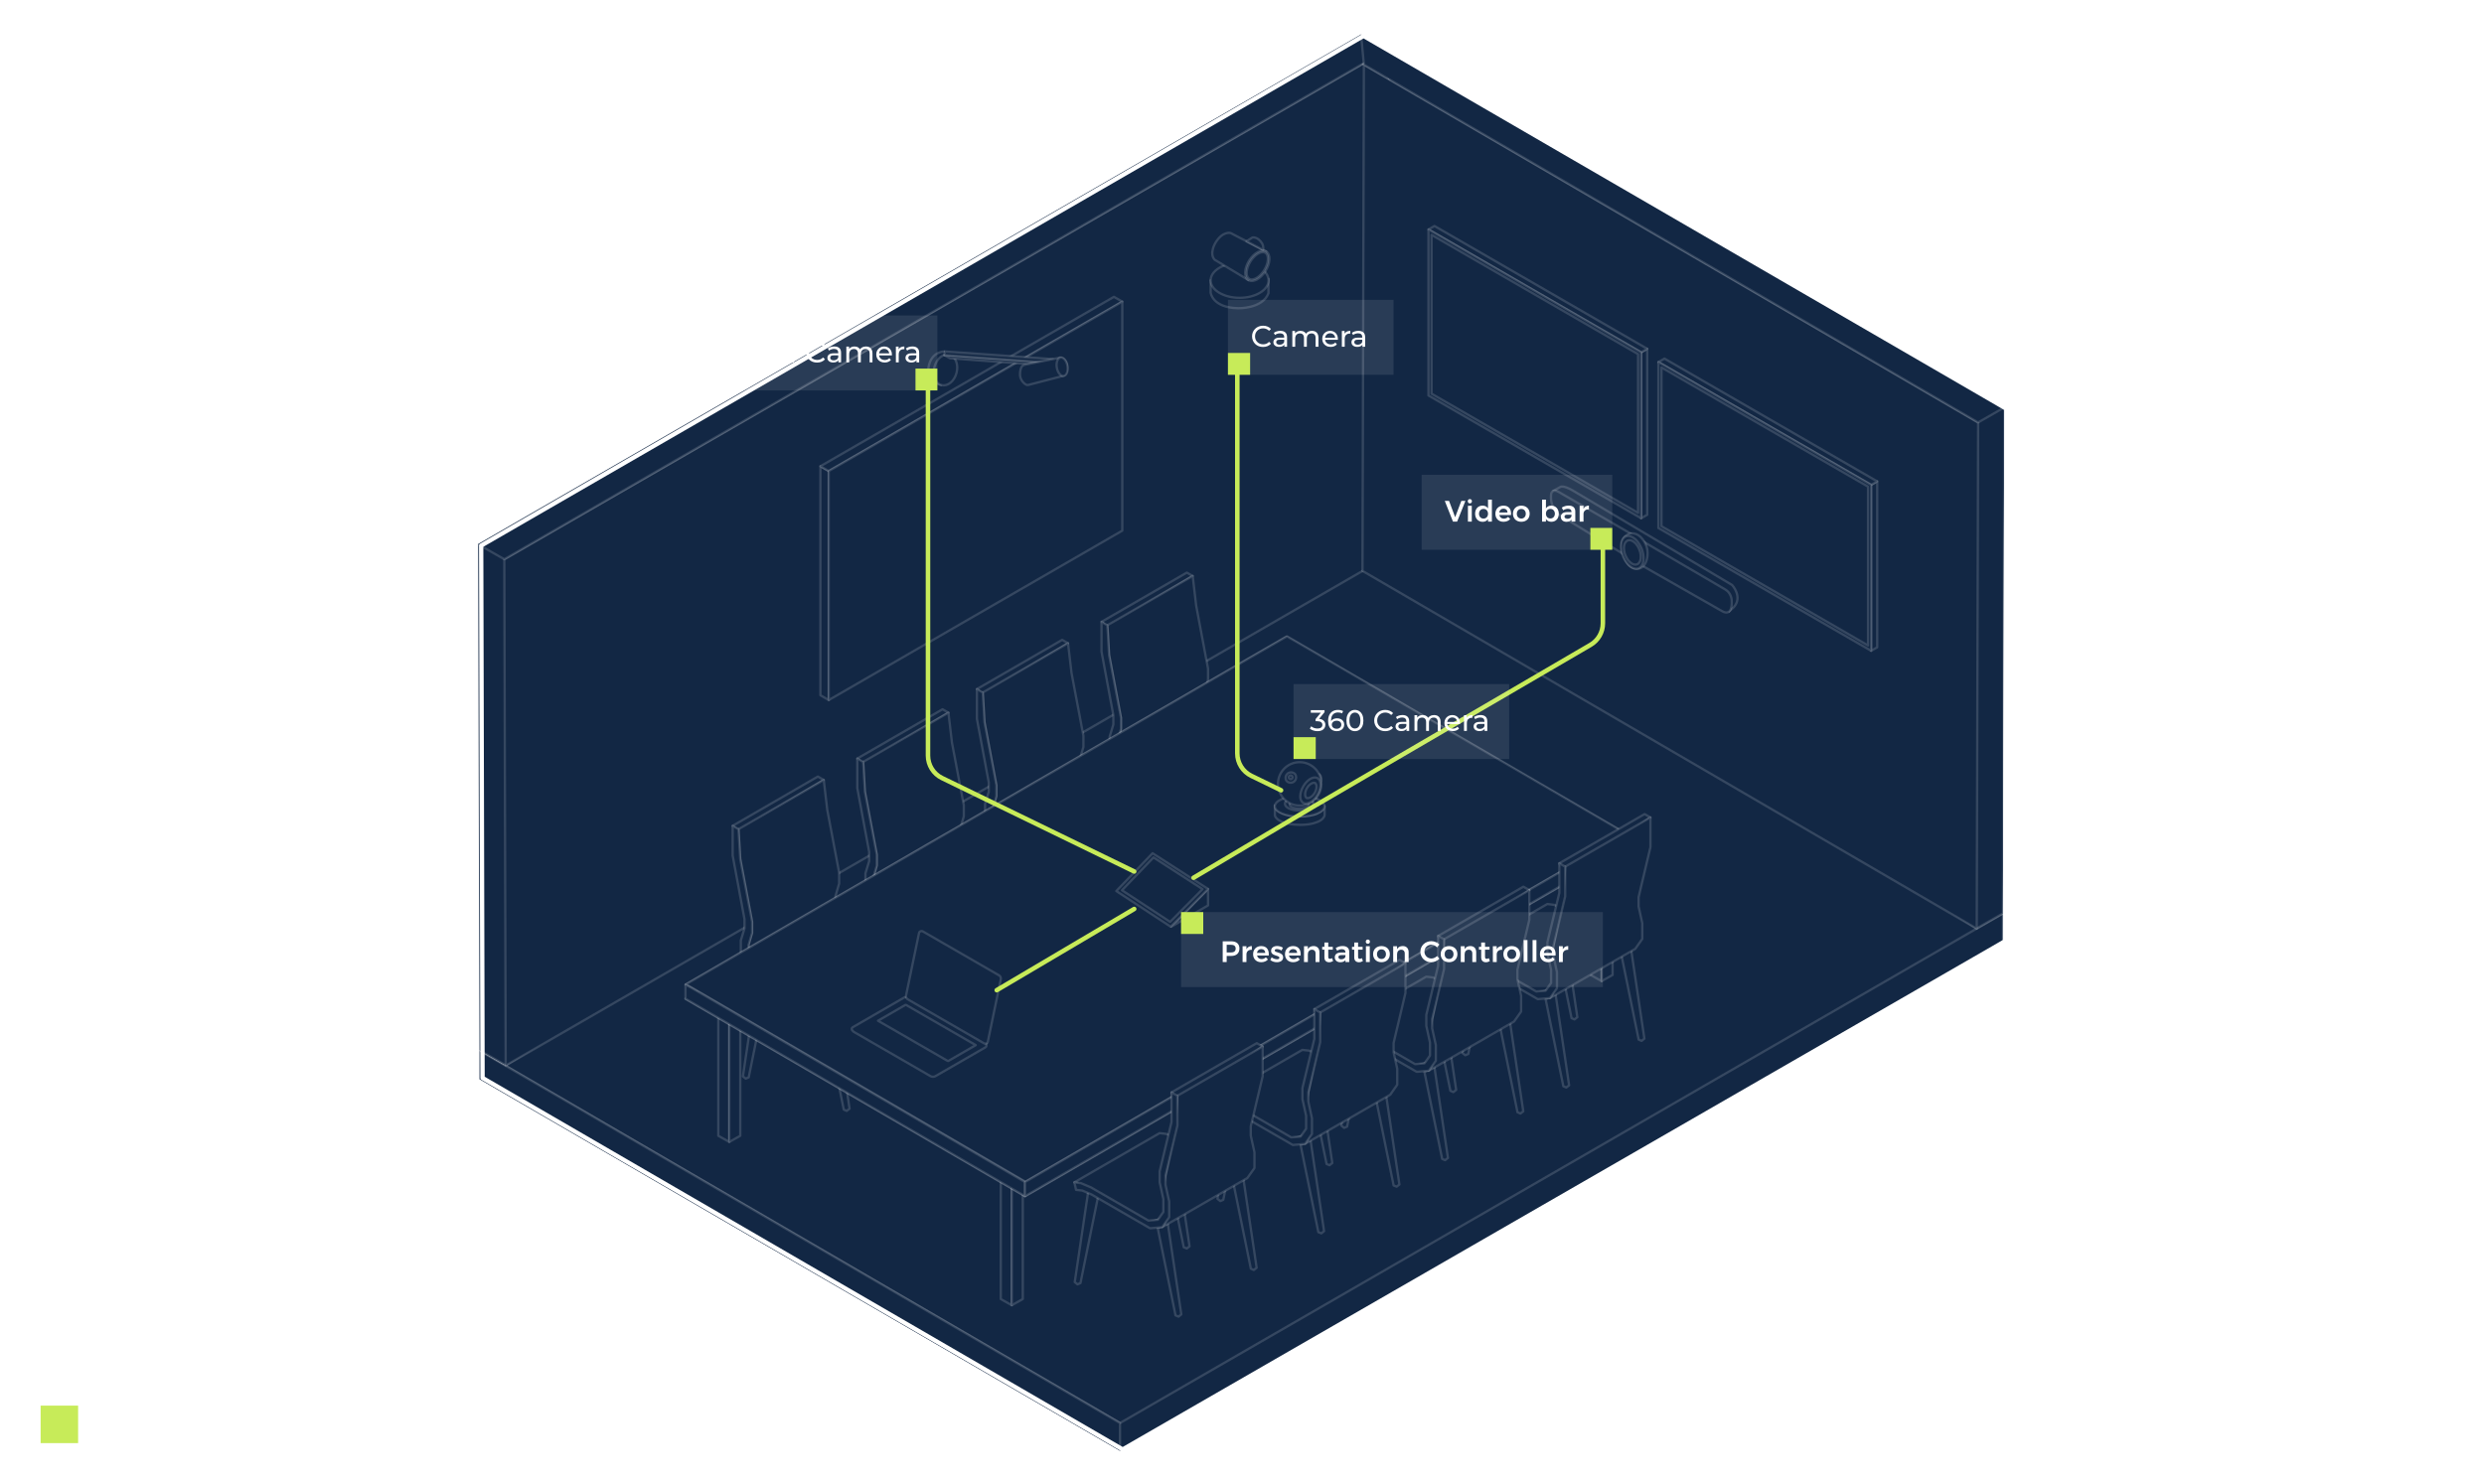 <svg width="795" height="475" viewBox="0 0 795 475" fill="none" xmlns="http://www.w3.org/2000/svg">
<path d="M25 450H13V462H25V450Z" fill="#C7EB59"/>
<path d="M35.291 459L31.571 450.6H32.531L36.011 458.508H35.483L38.987 450.6H39.887L36.167 459H35.291ZM44.394 459V457.608L44.358 457.38V455.052C44.358 454.516 44.206 454.104 43.902 453.816C43.606 453.528 43.162 453.384 42.57 453.384C42.162 453.384 41.774 453.452 41.406 453.588C41.038 453.724 40.726 453.904 40.47 454.128L40.086 453.492C40.406 453.22 40.79 453.012 41.238 452.868C41.686 452.716 42.158 452.64 42.654 452.64C43.47 452.64 44.098 452.844 44.538 453.252C44.986 453.652 45.21 454.264 45.21 455.088V459H44.394ZM42.222 459.06C41.75 459.06 41.338 458.984 40.986 458.832C40.642 458.672 40.378 458.456 40.194 458.184C40.01 457.904 39.918 457.584 39.918 457.224C39.918 456.896 39.994 456.6 40.146 456.336C40.306 456.064 40.562 455.848 40.914 455.688C41.274 455.52 41.754 455.436 42.354 455.436H44.526V456.072H42.378C41.77 456.072 41.346 456.18 41.106 456.396C40.874 456.612 40.758 456.88 40.758 457.2C40.758 457.56 40.898 457.848 41.178 458.064C41.458 458.28 41.85 458.388 42.354 458.388C42.834 458.388 43.246 458.28 43.59 458.064C43.942 457.84 44.198 457.52 44.358 457.104L44.55 457.692C44.39 458.108 44.11 458.44 43.71 458.688C43.318 458.936 42.822 459.06 42.222 459.06ZM47.524 459V450.096H48.376V459H47.524ZM53.423 459.06C52.767 459.06 52.191 458.924 51.695 458.652C51.199 458.372 50.811 457.992 50.531 457.512C50.251 457.024 50.111 456.468 50.111 455.844C50.111 455.22 50.243 454.668 50.507 454.188C50.779 453.708 51.147 453.332 51.611 453.06C52.083 452.78 52.611 452.64 53.195 452.64C53.787 452.64 54.311 452.776 54.767 453.048C55.231 453.312 55.595 453.688 55.859 454.176C56.123 454.656 56.255 455.212 56.255 455.844C56.255 455.884 56.251 455.928 56.243 455.976C56.243 456.016 56.243 456.06 56.243 456.108H50.759V455.472H55.787L55.451 455.724C55.451 455.268 55.351 454.864 55.151 454.512C54.959 454.152 54.695 453.872 54.359 453.672C54.023 453.472 53.635 453.372 53.195 453.372C52.763 453.372 52.375 453.472 52.031 453.672C51.687 453.872 51.419 454.152 51.227 454.512C51.035 454.872 50.939 455.284 50.939 455.748V455.88C50.939 456.36 51.043 456.784 51.251 457.152C51.467 457.512 51.763 457.796 52.139 458.004C52.523 458.204 52.959 458.304 53.447 458.304C53.831 458.304 54.187 458.236 54.515 458.1C54.851 457.964 55.139 457.756 55.379 457.476L55.859 458.028C55.579 458.364 55.227 458.62 54.803 458.796C54.387 458.972 53.927 459.06 53.423 459.06ZM61.205 452.64C61.717 452.64 62.165 452.74 62.549 452.94C62.941 453.132 63.245 453.428 63.461 453.828C63.685 454.228 63.797 454.732 63.797 455.34V459H62.945V455.424C62.945 454.76 62.777 454.26 62.441 453.924C62.113 453.58 61.649 453.408 61.049 453.408C60.601 453.408 60.209 453.5 59.873 453.684C59.545 453.86 59.289 454.12 59.105 454.464C58.929 454.8 58.841 455.208 58.841 455.688V459H57.989V452.7H58.805V454.428L58.673 454.104C58.873 453.648 59.193 453.292 59.633 453.036C60.073 452.772 60.597 452.64 61.205 452.64ZM67.79 459.06C67.27 459.06 66.778 458.988 66.314 458.844C65.85 458.692 65.486 458.504 65.222 458.28L65.606 457.608C65.862 457.8 66.19 457.968 66.59 458.112C66.99 458.248 67.41 458.316 67.85 458.316C68.45 458.316 68.882 458.224 69.146 458.04C69.41 457.848 69.542 457.596 69.542 457.284C69.542 457.052 69.466 456.872 69.314 456.744C69.17 456.608 68.978 456.508 68.738 456.444C68.498 456.372 68.23 456.312 67.934 456.264C67.638 456.216 67.342 456.16 67.046 456.096C66.758 456.032 66.494 455.94 66.254 455.82C66.014 455.692 65.818 455.52 65.666 455.304C65.522 455.088 65.45 454.8 65.45 454.44C65.45 454.096 65.546 453.788 65.738 453.516C65.93 453.244 66.21 453.032 66.578 452.88C66.954 452.72 67.41 452.64 67.946 452.64C68.354 452.64 68.762 452.696 69.17 452.808C69.578 452.912 69.914 453.052 70.178 453.228L69.806 453.912C69.526 453.72 69.226 453.584 68.906 453.504C68.586 453.416 68.266 453.372 67.946 453.372C67.378 453.372 66.958 453.472 66.686 453.672C66.422 453.864 66.29 454.112 66.29 454.416C66.29 454.656 66.362 454.844 66.506 454.98C66.658 455.116 66.854 455.224 67.094 455.304C67.342 455.376 67.61 455.436 67.898 455.484C68.194 455.532 68.486 455.592 68.774 455.664C69.07 455.728 69.338 455.82 69.578 455.94C69.826 456.052 70.022 456.216 70.166 456.432C70.318 456.64 70.394 456.916 70.394 457.26C70.394 457.628 70.29 457.948 70.082 458.22C69.882 458.484 69.586 458.692 69.194 458.844C68.81 458.988 68.342 459.06 67.79 459.06ZM78.926 459.072C78.294 459.072 77.71 458.968 77.174 458.76C76.638 458.544 76.174 458.244 75.782 457.86C75.39 457.476 75.082 457.024 74.858 456.504C74.642 455.984 74.534 455.416 74.534 454.8C74.534 454.184 74.642 453.616 74.858 453.096C75.082 452.576 75.39 452.124 75.782 451.74C76.182 451.356 76.65 451.06 77.186 450.852C77.722 450.636 78.306 450.528 78.938 450.528C79.546 450.528 80.118 450.632 80.654 450.84C81.19 451.04 81.642 451.344 82.01 451.752L81.446 452.316C81.102 451.964 80.722 451.712 80.306 451.56C79.89 451.4 79.442 451.32 78.962 451.32C78.458 451.32 77.99 451.408 77.558 451.584C77.126 451.752 76.75 451.996 76.43 452.316C76.11 452.628 75.858 452.996 75.674 453.42C75.498 453.836 75.41 454.296 75.41 454.8C75.41 455.304 75.498 455.768 75.674 456.192C75.858 456.608 76.11 456.976 76.43 457.296C76.75 457.608 77.126 457.852 77.558 458.028C77.99 458.196 78.458 458.28 78.962 458.28C79.442 458.28 79.89 458.2 80.306 458.04C80.722 457.88 81.102 457.624 81.446 457.272L82.01 457.836C81.642 458.244 81.19 458.552 80.654 458.76C80.118 458.968 79.542 459.072 78.926 459.072ZM86.939 452.64C87.451 452.64 87.899 452.74 88.283 452.94C88.675 453.132 88.979 453.428 89.195 453.828C89.419 454.228 89.531 454.732 89.531 455.34V459H88.679V455.424C88.679 454.76 88.511 454.26 88.175 453.924C87.847 453.58 87.383 453.408 86.783 453.408C86.335 453.408 85.943 453.5 85.607 453.684C85.279 453.86 85.023 454.12 84.839 454.464C84.663 454.8 84.575 455.208 84.575 455.688V459H83.723V450.096H84.575V454.428L84.407 454.104C84.607 453.648 84.927 453.292 85.367 453.036C85.807 452.772 86.331 452.64 86.939 452.64ZM91.832 459V452.7H92.684V459H91.832ZM92.264 451.308C92.088 451.308 91.941 451.248 91.82 451.128C91.701 451.008 91.641 450.864 91.641 450.696C91.641 450.528 91.701 450.388 91.82 450.276C91.941 450.156 92.088 450.096 92.264 450.096C92.441 450.096 92.588 450.152 92.709 450.264C92.829 450.376 92.888 450.516 92.888 450.684C92.888 450.86 92.829 451.008 92.709 451.128C92.597 451.248 92.448 451.308 92.264 451.308ZM98.307 459.06C97.763 459.06 97.271 458.936 96.831 458.688C96.391 458.432 96.039 458.068 95.775 457.596C95.519 457.116 95.391 456.532 95.391 455.844C95.391 455.156 95.519 454.576 95.775 454.104C96.031 453.624 96.379 453.26 96.819 453.012C97.259 452.764 97.755 452.64 98.307 452.64C98.907 452.64 99.443 452.776 99.915 453.048C100.395 453.312 100.771 453.688 101.043 454.176C101.315 454.656 101.451 455.212 101.451 455.844C101.451 456.484 101.315 457.044 101.043 457.524C100.771 458.004 100.395 458.38 99.915 458.652C99.443 458.924 98.907 459.06 98.307 459.06ZM95.055 461.328V452.7H95.871V454.596L95.787 455.856L95.907 457.128V461.328H95.055ZM98.247 458.304C98.695 458.304 99.095 458.204 99.447 458.004C99.799 457.796 100.079 457.508 100.287 457.14C100.495 456.764 100.599 456.332 100.599 455.844C100.599 455.356 100.495 454.928 100.287 454.56C100.079 454.192 99.799 453.904 99.447 453.696C99.095 453.488 98.695 453.384 98.247 453.384C97.799 453.384 97.395 453.488 97.035 453.696C96.683 453.904 96.403 454.192 96.195 454.56C95.995 454.928 95.895 455.356 95.895 455.844C95.895 456.332 95.995 456.764 96.195 457.14C96.403 457.508 96.683 457.796 97.035 458.004C97.395 458.204 97.799 458.304 98.247 458.304Z" fill="white"/>
<path d="M153.441 345.478L358.453 464.459L641.052 301.641V292.419L436.04 182.66L153.441 345.478Z" fill="#122744" stroke="white" stroke-opacity="0.15" stroke-width="0.74" stroke-linejoin="round"/>
<path d="M153.441 336.34L358.453 455.574L641.052 292.419L436.04 173.186L153.441 336.34Z" fill="#122744" stroke="white" stroke-opacity="0.15" stroke-width="0.74" stroke-linejoin="round"/>
<path d="M358.453 464.459V455.574L153.441 336.34V345.478L358.453 464.459Z" fill="#122744" stroke="white" stroke-opacity="0.15" stroke-width="0.74" stroke-linejoin="round"/>
<path d="M153.442 336.235L153 174.154L435.599 11L436.041 173.081L161.843 341.014L153.442 336.235Z" fill="#122744" stroke="white" stroke-opacity="0.15" stroke-width="0.74" stroke-linejoin="round"/>
<path d="M161.843 341.12L161.4 179.04L443.978 15.906L444.42 177.966L161.843 341.12Z" fill="#122744" stroke="white" stroke-opacity="0.15" stroke-width="0.74" stroke-linejoin="round"/>
<path d="M153 174.259L161.401 179.039L443.979 15.905L435.599 11.126L153 174.259Z" fill="#122744" stroke="white" stroke-opacity="0.15" stroke-width="0.74" stroke-linejoin="round"/>
<path d="M641.052 292.42L641.474 130.339L444.884 16.411L444.463 177.881L632.652 297.199L641.052 292.42Z" fill="#122744" stroke="white" stroke-opacity="0.15" stroke-width="0.74" stroke-linejoin="round"/>
<path d="M632.652 297.305L633.094 135.245L436.505 20.686L436.062 182.766L632.652 297.305Z" fill="#122744" stroke="white" stroke-opacity="0.15" stroke-width="0.74" stroke-linejoin="round"/>
<path d="M641.474 130.444L633.095 135.245L436.505 20.685L435.6 11L641.474 130.444Z" fill="#122744" stroke="white" stroke-opacity="0.15" stroke-width="0.74" stroke-linejoin="round"/>
<path fill-rule="evenodd" clip-rule="evenodd" d="M525.25 165.922L527.187 164.806V111.663L525.25 112.8V165.922Z" fill="#122744" stroke="white" stroke-opacity="0.15" stroke-width="0.74" stroke-linejoin="round"/>
<path fill-rule="evenodd" clip-rule="evenodd" d="M457.18 73.469L459.096 72.353L527.187 111.663L525.25 112.8L457.18 73.469Z" fill="#122744" stroke="white" stroke-opacity="0.15" stroke-width="0.74" stroke-linejoin="round"/>
<path fill-rule="evenodd" clip-rule="evenodd" d="M457.18 126.612L525.25 165.922V112.8L457.18 73.47V126.612Z" fill="#122744" stroke="white" stroke-opacity="0.15" stroke-width="0.74" stroke-linejoin="round"/>
<path fill-rule="evenodd" clip-rule="evenodd" d="M458.17 126.044V75.196L524.261 113.369V164.195L458.17 126.044Z" fill="#122744" stroke="white" stroke-opacity="0.15" stroke-width="0.74" stroke-linejoin="round"/>
<path fill-rule="evenodd" clip-rule="evenodd" d="M265.244 224.118L262.57 222.581V149.268L265.244 150.805V224.118Z" fill="#122744" stroke="white" stroke-opacity="0.15" stroke-width="0.74" stroke-linejoin="round"/>
<path fill-rule="evenodd" clip-rule="evenodd" d="M359.191 96.567L356.517 95.03L262.57 149.268L265.244 150.805L359.191 96.567Z" fill="#122744" stroke="white" stroke-opacity="0.15" stroke-width="0.74" stroke-linejoin="round"/>
<path fill-rule="evenodd" clip-rule="evenodd" d="M359.191 169.881L265.244 224.118V150.805L359.191 96.567V169.881Z" fill="#122744" stroke="white" stroke-opacity="0.15" stroke-width="0.74" stroke-linejoin="round"/>
<path fill-rule="evenodd" clip-rule="evenodd" d="M598.859 208.348L600.796 207.232V154.11L598.859 155.226V208.348Z" fill="#122744" stroke="white" stroke-opacity="0.15" stroke-width="0.74" stroke-linejoin="round"/>
<path fill-rule="evenodd" clip-rule="evenodd" d="M530.768 115.917L532.705 114.801L600.796 154.11L598.859 155.226L530.768 115.917Z" fill="#122744" stroke="white" stroke-opacity="0.15" stroke-width="0.74" stroke-linejoin="round"/>
<path fill-rule="evenodd" clip-rule="evenodd" d="M530.768 169.038L598.859 208.347V155.226L530.768 115.916V169.038Z" fill="#122744" stroke="white" stroke-opacity="0.15" stroke-width="0.74" stroke-linejoin="round"/>
<path fill-rule="evenodd" clip-rule="evenodd" d="M531.756 168.469V117.643L597.868 155.794V206.642L531.756 168.469Z" fill="#122744" stroke="white" stroke-opacity="0.15" stroke-width="0.74" stroke-linejoin="round"/>
<path d="M496.932 157.268L499.332 155.921C499.332 155.921 500.174 155.184 503.332 157.016L554.369 187.293C554.369 187.293 557.843 191.062 554.917 194.367L553.169 195.925" fill="#122744"/>
<path d="M496.932 157.268L499.332 155.921C499.332 155.921 500.174 155.184 503.332 157.016L554.369 187.293C554.369 187.293 557.843 191.062 554.917 194.367L553.169 195.925" stroke="white" stroke-opacity="0.15" stroke-width="0.74" stroke-linejoin="round"/>
<path d="M498.826 157.479L522.871 171.396C522.871 171.396 518.428 171.712 520.576 178.007L498.594 164.553C498.594 164.553 495.857 162.153 496.468 158.005C496.468 158.005 496.847 156.321 498.847 157.479H498.826Z" fill="#122744" stroke="white" stroke-opacity="0.15" stroke-width="0.74" stroke-linejoin="round"/>
<path d="M552.138 188.703L525.924 173.375C525.924 173.375 528.009 176.975 525.188 180.871L551.296 195.735C551.296 195.735 554.58 197.778 554.222 192.093C554.222 192.093 554.138 189.84 552.138 188.703Z" fill="#122744" stroke="white" stroke-opacity="0.15" stroke-width="0.74" stroke-linejoin="round"/>
<path d="M526.788 174.47C528.01 177.312 527.041 181.713 524.367 182.071C522.325 182.366 520.451 181.018 519.314 176.849C518.493 173.859 519.356 171.67 521.272 170.954C523.357 170.175 525.588 171.628 526.788 174.47Z" fill="#122744" stroke="white" stroke-opacity="0.15" stroke-width="0.74" stroke-linejoin="round"/>
<path d="M525.293 175.396C524.641 173.88 523.672 172.701 522.661 172.091C521.819 171.585 520.977 171.438 520.24 171.796C518.64 172.596 518.303 175.481 519.503 178.26C520.682 181.039 522.956 182.66 524.556 181.86C525.104 181.586 525.504 181.06 525.735 180.386C526.199 179.081 526.072 177.207 525.293 175.375V175.396Z" fill="#122744" stroke="white" stroke-opacity="0.15" stroke-width="0.74" stroke-linejoin="round"/>
<path d="M524.599 175.754C524.114 174.617 523.378 173.754 522.641 173.291C522.009 172.912 521.377 172.807 520.83 173.08C519.63 173.67 519.377 175.839 520.282 177.923C521.167 180.007 522.851 181.208 524.051 180.618C524.451 180.408 524.746 180.029 524.936 179.523C525.272 178.555 525.188 177.144 524.599 175.775V175.754Z" fill="#122744" stroke="white" stroke-opacity="0.15" stroke-width="0.74" stroke-linejoin="round"/>
<path d="M301.437 123.306L300.321 123.012C299.353 122.759 298.679 122.043 298.068 121.243C296.868 119.643 297.163 117.622 297.163 117.622C298.047 112.274 302.427 112.526 302.427 112.526" fill="#122744"/>
<path d="M301.437 123.306L300.321 123.012C299.353 122.759 298.679 122.043 298.068 121.243C296.868 119.643 297.163 117.622 297.163 117.622C298.047 112.274 302.427 112.526 302.427 112.526" stroke="white" stroke-opacity="0.15" stroke-width="0.74" stroke-linejoin="round"/>
<path d="M306.147 119.342C306.837 116.662 305.809 114.08 303.849 113.575C301.89 113.07 299.742 114.834 299.051 117.514C298.361 120.194 299.389 122.776 301.348 123.28C303.308 123.785 305.456 122.022 306.147 119.342Z" fill="#122744" stroke="white" stroke-opacity="0.15" stroke-width="0.74" stroke-linejoin="round"/>
<path d="M302.258 113.685L332.977 115.832L328.829 116.527L304.047 114.695L302.258 113.685Z" fill="#122744" stroke="white" stroke-opacity="0.15" stroke-width="0.74" stroke-linejoin="round"/>
<path d="M337.019 114.969L302.426 112.526L302.258 113.684L335.188 116.064L337.019 114.969Z" fill="#122744" stroke="white" stroke-opacity="0.15" stroke-width="0.74" stroke-linejoin="round"/>
<path d="M339.189 114.506L327.945 116.78C327.503 116.864 327.124 117.159 326.893 117.559C326.535 118.233 326.282 119.749 326.577 120.801C326.577 120.801 326.935 122.338 328.387 123.138C328.619 123.265 328.893 123.307 329.167 123.223L340.178 120.359C340.178 120.359 342.157 119.559 341.42 116.485C341.42 116.485 340.936 114.632 339.189 114.464V114.506Z" fill="#122744" stroke="white" stroke-opacity="0.15" stroke-width="0.74" stroke-linejoin="round"/>
<path d="M340.454 120.357C341.393 120.191 341.921 118.738 341.634 117.112C341.346 115.486 340.352 114.303 339.413 114.469C338.474 114.635 337.946 116.088 338.234 117.714C338.521 119.34 339.516 120.523 340.454 120.357Z" fill="#122744" stroke="white" stroke-opacity="0.15" stroke-width="0.74" stroke-linejoin="round"/>
<path fill-rule="evenodd" clip-rule="evenodd" d="M243.284 316.001L242.105 315.433L237.768 344.594L238.673 345.309L239.62 344.909L245.284 317.096L243.284 316.001Z" fill="#122744" stroke="white" stroke-opacity="0.15" stroke-width="0.74" stroke-linejoin="round"/>
<path fill-rule="evenodd" clip-rule="evenodd" d="M270.191 303.958L269.012 304.548L267.012 305.621L272.675 333.435L273.623 333.835L274.528 333.119L270.191 303.958Z" fill="#122744" stroke="white" stroke-opacity="0.15" stroke-width="0.74" stroke-linejoin="round"/>
<path fill-rule="evenodd" clip-rule="evenodd" d="M266.381 326.339L264.381 327.434L270.045 355.226L270.992 355.647L271.897 354.932L267.56 325.771L266.381 326.339Z" fill="#122744" stroke="white" stroke-opacity="0.15" stroke-width="0.74" stroke-linejoin="round"/>
<path fill-rule="evenodd" clip-rule="evenodd" d="M291.647 310.821L290.488 311.411L288.488 312.485L294.152 340.298L295.1 340.698L295.984 339.982L291.647 310.821Z" fill="#122744" stroke="white" stroke-opacity="0.15" stroke-width="0.74" stroke-linejoin="round"/>
<path fill-rule="evenodd" clip-rule="evenodd" d="M234.482 264.375L261.77 248.604L263.643 249.699L236.356 266.038L234.482 264.375Z" fill="#122744" stroke="white" stroke-opacity="0.15" stroke-width="0.74" stroke-linejoin="round"/>
<path fill-rule="evenodd" clip-rule="evenodd" d="M266.381 329.35L294.763 314.422L294.194 316.169L266.907 331.94L266.381 329.35Z" fill="#122744" stroke="white" stroke-opacity="0.15" stroke-width="0.74" stroke-linejoin="round"/>
<path fill-rule="evenodd" clip-rule="evenodd" d="M293.709 312.19L290.446 309.832L289.351 309.2L288.235 308.548L287.119 307.895L285.961 307.242L284.803 306.569L283.645 305.895L282.466 305.221L281.287 304.547L280.129 303.873L278.95 303.2L277.792 302.526L276.633 301.852L275.475 301.2L274.36 300.547L273.244 299.894L272.149 299.262L269.138 295.515L267.39 291.03V286.882L268.569 282.882V279.366L264.759 259.216L263.643 249.699L236.355 265.448L236.903 274.965L240.693 295.115V298.631L239.514 302.631L240.103 306.779L241.851 311.285L244.862 315.012L245.957 316.233L247.072 316.864L248.188 317.517L249.346 318.191L250.504 318.844L251.662 319.517L252.841 320.191L253.999 320.886L255.179 321.56L256.358 322.233L257.516 322.907L258.674 323.56L259.811 324.234L260.948 324.886L262.063 325.539L263.158 326.171L266.422 328.508L267.538 330.297L294.762 314.422L293.709 312.19Z" fill="#122744" stroke="white" stroke-opacity="0.15" stroke-width="0.74" stroke-linejoin="round"/>
<path fill-rule="evenodd" clip-rule="evenodd" d="M234.482 273.871V264.375L236.356 265.47L236.904 274.987L240.715 295.136V298.652L239.536 302.653L240.104 306.801L241.852 311.285L244.168 314.149C248.758 317.96 256.274 322.234 262.064 325.582L265.328 327.94L267.497 330.172L266.928 331.919L264.928 329.835L261.98 327.708C256.127 324.339 249.347 320.402 243.494 317.033L243.241 316.886L243.031 316.612L239.578 312.317L239.346 312.043L239.22 311.727L237.22 306.464L237.093 306.148V301.095L237.135 300.968L238.272 297.242V294.252L234.482 273.871Z" fill="#122744" stroke="white" stroke-opacity="0.15" stroke-width="0.74" stroke-linejoin="round"/>
<path fill-rule="evenodd" clip-rule="evenodd" d="M283.182 294.462L282.003 293.894L277.666 323.055L278.571 323.77L279.519 323.349L285.183 295.557L283.182 294.462Z" fill="#122744" stroke="white" stroke-opacity="0.15" stroke-width="0.74" stroke-linejoin="round"/>
<path fill-rule="evenodd" clip-rule="evenodd" d="M310.091 282.419L308.912 283.008L306.912 284.082L312.576 311.896L313.523 312.296L314.429 311.58L310.091 282.419Z" fill="#122744" stroke="white" stroke-opacity="0.15" stroke-width="0.74" stroke-linejoin="round"/>
<path fill-rule="evenodd" clip-rule="evenodd" d="M306.28 304.8L304.279 305.874L309.943 333.687L310.891 334.087L311.796 333.392L307.459 304.231L306.28 304.8Z" fill="#122744" stroke="white" stroke-opacity="0.15" stroke-width="0.74" stroke-linejoin="round"/>
<path fill-rule="evenodd" clip-rule="evenodd" d="M331.546 289.282L330.388 289.872L328.367 290.946L334.052 318.759L334.999 319.159L335.884 318.443L331.546 289.282Z" fill="#122744" stroke="white" stroke-opacity="0.15" stroke-width="0.74" stroke-linejoin="round"/>
<path fill-rule="evenodd" clip-rule="evenodd" d="M274.381 242.836L301.668 227.065L303.542 228.16L276.255 244.499L274.381 242.836Z" fill="#122744" stroke="white" stroke-opacity="0.15" stroke-width="0.74" stroke-linejoin="round"/>
<path fill-rule="evenodd" clip-rule="evenodd" d="M306.279 307.811L334.661 292.883L334.093 294.63L306.806 310.401L306.279 307.811Z" fill="#122744" stroke="white" stroke-opacity="0.15" stroke-width="0.74" stroke-linejoin="round"/>
<path fill-rule="evenodd" clip-rule="evenodd" d="M333.609 290.651L330.346 288.293L329.251 287.661L328.135 287.009L326.998 286.356L325.861 285.703L324.703 285.029L323.545 284.356L322.366 283.682L321.187 283.008L320.029 282.334L318.85 281.661L317.692 280.987L316.534 280.313L315.376 279.66L314.26 279.008L313.144 278.355L312.049 277.723L309.038 273.976L307.291 269.491V265.343L308.47 261.343V257.827L304.659 237.656L303.543 228.16L276.256 243.909L276.803 253.426L280.593 273.576V277.092L279.414 281.092L280.004 285.24L281.73 289.746L284.741 293.472L285.836 294.694L286.952 295.325L288.089 295.978L289.247 296.652L290.405 297.304L291.563 297.978L292.721 298.652L293.9 299.347L295.079 300.021L296.258 300.694L297.416 301.368L298.574 302.021L299.711 302.695L300.848 303.347L301.964 303.979L303.059 304.632L306.322 306.969L307.438 308.758L334.662 292.883L333.609 290.651Z" fill="#122744" stroke="white" stroke-opacity="0.15" stroke-width="0.74" stroke-linejoin="round"/>
<path fill-rule="evenodd" clip-rule="evenodd" d="M274.381 252.332V242.836L276.255 243.931L276.802 253.448L280.613 273.597V277.113L279.434 281.114L280.003 285.262L281.75 289.746L284.066 292.61C288.656 296.421 296.173 300.695 301.963 304.043L305.226 306.401L307.395 308.632L306.826 310.38L304.826 308.296L301.879 306.169C296.025 302.8 289.246 298.863 283.392 295.494L283.14 295.347L282.929 295.073L279.476 290.778L279.245 290.504L279.118 290.188L277.118 284.925L276.992 284.609V279.556L277.034 279.429L278.171 275.703V272.713L274.381 252.332Z" fill="#122744" stroke="white" stroke-opacity="0.15" stroke-width="0.74" stroke-linejoin="round"/>
<path fill-rule="evenodd" clip-rule="evenodd" d="M321.46 272.249L320.281 271.681L315.943 300.821L316.849 301.537L317.796 301.136L323.46 273.323L321.46 272.249Z" fill="#122744" stroke="white" stroke-opacity="0.15" stroke-width="0.74" stroke-linejoin="round"/>
<path fill-rule="evenodd" clip-rule="evenodd" d="M348.369 260.206L347.19 260.775L345.189 261.869L350.853 289.662L351.801 290.083L352.706 289.367L348.369 260.206Z" fill="#122744" stroke="white" stroke-opacity="0.15" stroke-width="0.74" stroke-linejoin="round"/>
<path fill-rule="evenodd" clip-rule="evenodd" d="M344.557 282.588L342.557 283.661L348.22 311.475L349.168 311.875L350.073 311.159L345.736 281.998L344.557 282.588Z" fill="#122744" stroke="white" stroke-opacity="0.15" stroke-width="0.74" stroke-linejoin="round"/>
<path fill-rule="evenodd" clip-rule="evenodd" d="M369.824 267.069L368.666 267.638L366.645 268.733L372.329 296.525L373.277 296.946L374.161 296.23L369.824 267.069Z" fill="#122744" stroke="white" stroke-opacity="0.15" stroke-width="0.74" stroke-linejoin="round"/>
<path fill-rule="evenodd" clip-rule="evenodd" d="M312.66 220.602L339.947 204.853L341.821 205.926L314.534 222.265L312.66 220.602Z" fill="#122744" stroke="white" stroke-opacity="0.15" stroke-width="0.74" stroke-linejoin="round"/>
<path fill-rule="evenodd" clip-rule="evenodd" d="M344.557 285.577L372.939 270.67L372.37 272.417L345.083 288.167L344.557 285.577Z" fill="#122744" stroke="white" stroke-opacity="0.15" stroke-width="0.74" stroke-linejoin="round"/>
<path fill-rule="evenodd" clip-rule="evenodd" d="M371.887 268.417L368.623 266.08L367.528 265.427L366.412 264.795L365.276 264.143L364.139 263.469L362.981 262.816L361.823 262.142L360.643 261.469L359.464 260.774L358.306 260.1L357.127 259.426L355.969 258.753L354.811 258.1L353.653 257.426L352.516 256.773L351.421 256.142L350.305 255.51L347.316 251.762L345.568 247.257V243.109L346.747 239.108V235.592L342.936 215.443L341.82 205.926L314.533 221.696L315.081 231.192L318.871 251.362V254.878L317.691 258.879L318.281 263.027L320.007 267.511L323.018 271.259L324.113 272.459L325.229 273.112L326.366 273.765L327.524 274.417L328.661 275.091L329.84 275.765L330.998 276.439L332.177 277.112L333.356 277.786L334.514 278.46L335.693 279.134L336.851 279.807L337.988 280.46L339.125 281.113L340.241 281.766L341.336 282.397L344.6 284.755L345.716 286.524L372.939 270.67L371.887 268.417Z" fill="#122744" stroke="white" stroke-opacity="0.15" stroke-width="0.74" stroke-linejoin="round"/>
<path fill-rule="evenodd" clip-rule="evenodd" d="M312.66 230.119V220.623L314.534 221.718L315.081 231.235L318.892 251.384V254.9L317.713 258.901L318.282 263.049L320.029 267.533L322.345 270.397C326.935 274.208 334.452 278.482 340.242 281.83L343.506 284.188L345.674 286.42L345.106 288.167L343.106 286.083L340.158 283.956C334.305 280.587 327.525 276.65 321.672 273.281L321.419 273.134L321.208 272.86L317.755 268.565L317.524 268.291L317.398 267.976L315.397 262.712L315.271 262.396V257.343L315.313 257.216L316.45 253.49V250.5L312.66 230.119Z" fill="#122744" stroke="white" stroke-opacity="0.15" stroke-width="0.74" stroke-linejoin="round"/>
<path fill-rule="evenodd" clip-rule="evenodd" d="M361.36 250.71L360.181 250.12L355.844 279.281L356.728 279.997L357.697 279.597L363.36 251.783L361.36 250.71Z" fill="#122744" stroke="white" stroke-opacity="0.15" stroke-width="0.74" stroke-linejoin="round"/>
<path fill-rule="evenodd" clip-rule="evenodd" d="M388.246 238.667L387.088 239.235L385.066 240.33L390.751 268.123L391.699 268.544L392.583 267.828L388.246 238.667Z" fill="#122744" stroke="white" stroke-opacity="0.15" stroke-width="0.74" stroke-linejoin="round"/>
<path fill-rule="evenodd" clip-rule="evenodd" d="M384.457 261.026L382.436 262.121L388.12 289.935L389.068 290.335L389.952 289.619L385.615 260.458L384.457 261.026Z" fill="#122744" stroke="white" stroke-opacity="0.15" stroke-width="0.74" stroke-linejoin="round"/>
<path fill-rule="evenodd" clip-rule="evenodd" d="M409.722 245.53L408.543 246.099L406.543 247.194L412.207 274.986L413.154 275.407L414.06 274.691L409.722 245.53Z" fill="#122744" stroke="white" stroke-opacity="0.15" stroke-width="0.74" stroke-linejoin="round"/>
<path fill-rule="evenodd" clip-rule="evenodd" d="M352.559 199.063L379.846 183.313L381.72 184.387L354.432 200.726L352.559 199.063Z" fill="#122744" stroke="white" stroke-opacity="0.15" stroke-width="0.74" stroke-linejoin="round"/>
<path fill-rule="evenodd" clip-rule="evenodd" d="M384.457 264.038L412.839 249.131L412.271 250.878L384.983 266.627L384.457 264.038Z" fill="#122744" stroke="white" stroke-opacity="0.15" stroke-width="0.74" stroke-linejoin="round"/>
<path fill-rule="evenodd" clip-rule="evenodd" d="M411.785 246.878L408.522 244.52L407.427 243.888L406.311 243.256L405.174 242.604L404.037 241.93L402.879 241.277L401.7 240.603L400.542 239.93L399.363 239.235L398.184 238.561L397.026 237.887L395.847 237.213L394.71 236.561L393.552 235.887L392.415 235.234L391.299 234.603L390.204 233.971L387.193 230.223L385.467 225.717V221.57L386.625 217.569V214.053L382.835 193.904L381.719 184.387L354.432 200.157L354.979 209.653L358.769 229.823V233.339L357.59 237.34L358.158 241.488L359.906 245.972L362.917 249.72L364.012 250.92L365.128 251.573L366.264 252.226L367.401 252.878L368.559 253.552L369.739 254.226L370.897 254.9L372.076 255.573L373.255 256.247L374.413 256.921L375.592 257.595L376.75 258.268L377.887 258.921L379.024 259.574L380.14 260.226L381.235 260.858L384.498 263.216L385.593 264.985L412.838 249.131L411.785 246.878Z" fill="#122744" stroke="white" stroke-opacity="0.15" stroke-width="0.74" stroke-linejoin="round"/>
<path fill-rule="evenodd" clip-rule="evenodd" d="M352.537 208.579V199.083L354.411 200.178L354.958 209.695L358.769 229.844V233.36L357.59 237.361L358.159 241.509L359.906 245.993L362.222 248.857C366.812 252.668 374.329 256.942 380.119 260.29L383.383 262.648L385.551 264.88L384.983 266.627L382.982 264.543L380.035 262.416C374.182 259.047 367.402 255.11 361.549 251.741L361.296 251.594L361.085 251.32L357.632 247.025L357.401 246.751L357.274 246.435L355.274 241.172L355.148 240.856V235.803L355.19 235.676L356.327 231.95V228.96L352.537 208.579Z" fill="#122744" stroke="white" stroke-opacity="0.15" stroke-width="0.74" stroke-linejoin="round"/>
<path d="M520.449 267.006L328.05 378.45L219.406 315.243L237.24 304.905H237.261L263.2 289.872L271.201 285.24L297.225 270.165L305.163 265.596L331.292 250.436L339.082 245.931L365.338 230.708L373.002 226.286L399.405 210.979L411.764 203.842L520.428 267.049L520.449 267.006Z" fill="#122744" stroke="white" stroke-opacity="0.15" stroke-width="0.74" stroke-linejoin="round"/>
<path d="M233.409 365.586L229.893 363.607V324.929L233.409 326.908V365.586Z" fill="#122744" stroke="white" stroke-opacity="0.15" stroke-width="0.74" stroke-linejoin="round"/>
<path d="M233.408 365.586L236.924 363.607V324.929L233.408 326.908V365.586Z" fill="#122744" stroke="white" stroke-opacity="0.15" stroke-width="0.74" stroke-linejoin="round"/>
<path d="M323.819 417.865L320.303 415.886V377.208L323.819 379.187V417.865Z" fill="#122744" stroke="white" stroke-opacity="0.15" stroke-width="0.74" stroke-linejoin="round"/>
<path d="M323.818 417.865L327.335 415.886V377.208L323.818 379.187V417.865Z" fill="#122744" stroke="white" stroke-opacity="0.15" stroke-width="0.74" stroke-linejoin="round"/>
<path d="M512.596 314.106L509.08 312.127V273.449L512.596 275.428V314.106Z" fill="#122744" stroke="white" stroke-opacity="0.15" stroke-width="0.74" stroke-linejoin="round"/>
<path d="M512.596 314.106L516.112 312.127V273.449L512.596 275.428V314.106Z" fill="#122744" stroke="white" stroke-opacity="0.15" stroke-width="0.74" stroke-linejoin="round"/>
<path d="M219.387 319.749L328.051 382.956L520.451 271.512L411.786 208.326L219.387 319.749Z" fill="#122744" stroke="white" stroke-opacity="0.15" stroke-width="0.74" stroke-linejoin="round"/>
<path d="M520.576 266.881L328.176 378.324L219.533 315.117L237.367 304.779H237.388L263.327 289.746L271.328 285.114L297.352 270.039L305.29 265.47L331.419 250.31L339.209 245.805L365.465 230.582L373.129 226.16L399.532 210.853L411.891 203.716L520.555 266.923L520.576 266.881Z" fill="#122744" stroke="white" stroke-opacity="0.15" stroke-width="0.74" stroke-linejoin="round"/>
<path d="M219.387 315.243V319.749L328.051 382.956V378.429L221.261 316.233L219.387 315.243Z" fill="#122744" stroke="white" stroke-opacity="0.15" stroke-width="0.74" stroke-linejoin="round"/>
<path d="M272.613 329.287C272.613 329.14 272.719 328.993 272.908 328.866L289.31 319.391C289.71 319.16 290.363 319.16 290.784 319.391L315.397 333.604C315.586 333.709 315.692 333.856 315.692 334.004V334.867C315.692 335.014 315.586 335.183 315.397 335.288L299.332 344.552C298.932 344.784 298.279 344.784 297.858 344.552L273.245 330.34C273.245 330.34 273.076 330.214 273.034 330.151L272.676 329.75C272.676 329.75 272.613 329.603 272.613 329.54V329.266V329.287Z" fill="#122744" stroke="white" stroke-opacity="0.15" stroke-width="0.74" stroke-linejoin="round"/>
<path d="M281.034 326.76L289.751 321.728C289.751 321.728 289.919 321.686 290.004 321.728L312.259 334.571C312.259 334.571 312.28 334.571 312.301 334.592C312.301 334.592 312.301 334.613 312.259 334.613L303.542 339.645C303.542 339.645 303.374 339.688 303.289 339.645L281.034 326.802C281.034 326.802 281.013 326.802 280.992 326.781C280.992 326.781 280.992 326.76 281.034 326.76Z" fill="#122744" stroke="white" stroke-opacity="0.15" stroke-width="0.74" stroke-linejoin="round"/>
<path d="M289.983 318.675L294.13 298.694C294.194 298.441 294.32 298.252 294.509 298.189L294.867 298.083C294.994 298.041 295.141 298.083 295.288 298.147L319.817 312.295C320.175 312.506 320.407 313.053 320.302 313.517L316.154 333.498C316.091 333.75 315.964 333.94 315.775 334.003L315.417 334.108C315.291 334.15 315.143 334.108 314.996 334.045L290.467 319.896C290.109 319.686 289.877 319.138 289.983 318.675Z" fill="#122744" stroke="white" stroke-opacity="0.15" stroke-width="0.74" stroke-linejoin="round"/>
<path d="M520.514 266.88L520.45 271.512L328.051 382.956V378.429L520.514 266.88Z" fill="#122744" stroke="white" stroke-opacity="0.15" stroke-width="0.74" stroke-linejoin="round"/>
<path d="M386.625 289.872V284.608L374.855 296.673L386.625 289.872Z" fill="#122744" stroke="white" stroke-opacity="0.15" stroke-width="0.74" stroke-linejoin="round"/>
<path d="M357.275 285.261L368.877 273.154L386.626 284.587L374.667 296.673L357.275 285.261Z" fill="#122744" stroke="white" stroke-opacity="0.15" stroke-width="0.74" stroke-linejoin="round"/>
<path d="M359.086 285.008L369.171 274.502L384.878 284.65L374.498 295.136L359.086 285.008Z" fill="#122744" stroke="white" stroke-opacity="0.15" stroke-width="0.74" stroke-linejoin="round"/>
<path fill-rule="evenodd" clip-rule="evenodd" d="M500.932 281.134L528.22 261.701L526.346 260.627L499.059 276.376L500.932 281.134Z" fill="#122744" stroke="white" stroke-opacity="0.15" stroke-width="0.74" stroke-linejoin="round"/>
<path fill-rule="evenodd" clip-rule="evenodd" d="M473.583 308.526L472.404 307.958L468.066 337.119L468.972 337.835L469.919 337.414L475.583 309.621L473.583 308.526Z" fill="#122744" stroke="white" stroke-opacity="0.15" stroke-width="0.74" stroke-linejoin="round"/>
<path fill-rule="evenodd" clip-rule="evenodd" d="M500.49 296.483L499.311 297.052L497.311 298.147L502.974 325.96L503.922 326.36L504.827 325.644L500.49 296.483Z" fill="#122744" stroke="white" stroke-opacity="0.15" stroke-width="0.74" stroke-linejoin="round"/>
<path fill-rule="evenodd" clip-rule="evenodd" d="M496.68 318.864L494.68 319.938L500.343 347.752L501.291 348.152L502.196 347.457L497.859 318.296L496.68 318.864Z" fill="#122744" stroke="white" stroke-opacity="0.15" stroke-width="0.74" stroke-linejoin="round"/>
<path fill-rule="evenodd" clip-rule="evenodd" d="M521.945 303.348L520.787 303.937L518.787 305.011L524.451 332.825L525.398 333.225L526.283 332.509L521.945 303.348Z" fill="#122744" stroke="white" stroke-opacity="0.15" stroke-width="0.74" stroke-linejoin="round"/>
<path fill-rule="evenodd" clip-rule="evenodd" d="M518.977 301.663L517.882 301.031L516.766 300.379L515.629 299.726L514.471 299.073L513.334 298.4L512.155 297.726L510.997 297.052L509.818 296.378L508.639 295.705L507.481 295.01L506.301 294.357L505.143 293.683L504.007 293.01L502.87 292.357L501.754 291.725L500.659 291.094L497.395 289.683L495.227 289.409L467.939 305.179L470.108 306L473.372 307.411L474.466 308.043L475.582 308.695L476.509 309.222L476.719 309.348L477.856 310.001L479.014 310.675L480.172 311.348L481.351 312.022L482.531 312.696L483.689 313.391L484.868 314.064L486.026 314.738L487.184 315.391L488.342 316.065L489.479 316.717L490.573 317.37L491.668 318.002L494.679 317.16L521.987 301.389L518.977 301.663Z" fill="#122744" stroke="white" stroke-opacity="0.15" stroke-width="0.74" stroke-linejoin="round"/>
<path fill-rule="evenodd" clip-rule="evenodd" d="M496.068 319.539L523.356 303.769L523.482 303.6L525.482 300.758L525.608 300.59V300.295V295.684V295.536L525.566 295.368L524.429 290.209V287.22L528.219 271.218V261.701L500.932 277.45L500.364 286.967L497.142 302.969L496.574 305.959L497.69 311.117L497.732 311.285V311.454V316.044V316.339L497.605 316.528L496.195 319.349L496.068 319.539Z" fill="#122744" stroke="white" stroke-opacity="0.15" stroke-width="0.74" stroke-linejoin="round"/>
<path fill-rule="evenodd" clip-rule="evenodd" d="M497.143 305.958V302.968L500.932 286.967V277.45L499.059 276.376V285.872L495.248 301.642V305.158L496.427 310.527V314.675L494.679 317.159L491.668 317.412L477.225 309.074L473.372 306.842L470.108 305.432L467.939 305.179L468.508 307.579L470.508 307.79L473.435 309.053L491.921 319.728L492.174 319.875L492.405 319.854L495.837 319.539H496.069L496.195 319.349L498.195 316.528L498.301 316.338V316.043V311.453V311.285L498.28 311.117L497.143 305.958Z" fill="#122744" stroke="white" stroke-opacity="0.15" stroke-width="0.74" stroke-linejoin="round"/>
<path fill-rule="evenodd" clip-rule="evenodd" d="M462.149 304.4L489.457 284.966L487.563 283.871L460.275 299.641L462.149 304.4Z" fill="#122744" stroke="white" stroke-opacity="0.15" stroke-width="0.74" stroke-linejoin="round"/>
<path fill-rule="evenodd" clip-rule="evenodd" d="M434.798 331.793L433.64 331.203L429.303 360.364L430.187 361.08L431.135 360.68L436.798 332.866L434.798 331.793Z" fill="#122744" stroke="white" stroke-opacity="0.15" stroke-width="0.74" stroke-linejoin="round"/>
<path fill-rule="evenodd" clip-rule="evenodd" d="M461.707 319.749L460.528 320.318L458.527 321.412L464.191 349.205L465.139 349.626L466.044 348.91L461.707 319.749Z" fill="#122744" stroke="white" stroke-opacity="0.15" stroke-width="0.74" stroke-linejoin="round"/>
<path fill-rule="evenodd" clip-rule="evenodd" d="M457.897 342.11L455.896 343.204L461.56 371.018L462.508 371.418L463.413 370.702L459.076 341.541L457.897 342.11Z" fill="#122744" stroke="white" stroke-opacity="0.15" stroke-width="0.74" stroke-linejoin="round"/>
<path fill-rule="evenodd" clip-rule="evenodd" d="M483.183 326.613L482.004 327.182L480.004 328.277L485.668 356.069L486.615 356.49L487.521 355.774L483.183 326.613Z" fill="#122744" stroke="white" stroke-opacity="0.15" stroke-width="0.74" stroke-linejoin="round"/>
<path fill-rule="evenodd" clip-rule="evenodd" d="M480.194 324.908L479.099 324.276L477.983 323.644L476.846 322.992L475.709 322.318L474.551 321.665L473.372 320.992L472.214 320.318L471.035 319.623L469.856 318.949L468.698 318.275L467.519 317.602L466.361 316.928L465.224 316.275L464.087 315.623L462.971 314.97L461.876 314.338L458.613 312.927L456.465 312.675L429.178 328.424L431.325 329.266L434.589 330.677L435.684 331.308L436.8 331.94L437.726 332.487L437.937 332.614L439.074 333.266L440.232 333.94L441.411 334.614L442.569 335.288L443.748 335.962L444.927 336.635L446.085 337.309L447.264 337.983L448.422 338.657L449.559 339.309L450.696 339.983L451.812 340.615L452.907 341.246L455.917 340.404L483.205 324.655L480.194 324.908Z" fill="#122744" stroke="white" stroke-opacity="0.15" stroke-width="0.74" stroke-linejoin="round"/>
<path fill-rule="evenodd" clip-rule="evenodd" d="M457.285 342.784L484.572 327.034L484.699 326.845L486.699 324.024L486.825 323.834V323.539V318.949V318.802L486.783 318.634L485.646 313.475V310.464L489.457 294.463V284.967L462.149 300.716L461.58 310.233L458.359 326.234L457.79 329.224L458.927 334.383L458.948 334.551V334.698V339.309V339.604L458.822 339.773L457.411 342.615L457.285 342.784Z" fill="#122744" stroke="white" stroke-opacity="0.15" stroke-width="0.74" stroke-linejoin="round"/>
<path fill-rule="evenodd" clip-rule="evenodd" d="M458.36 329.223V326.234L462.171 310.232L462.15 300.715L460.276 299.62V309.137L456.486 324.907V328.423L457.665 333.771V337.919L455.917 340.403L452.907 340.677L438.442 332.318L434.589 330.087L431.325 328.697L429.178 328.423L429.725 330.823L431.725 331.055L434.673 332.318L453.159 342.993L453.412 343.12H453.622L457.075 342.804L457.286 342.783L457.412 342.614L459.413 339.772L459.539 339.603V339.309V334.698V334.55L459.497 334.382L458.36 329.223Z" fill="#122744" stroke="white" stroke-opacity="0.15" stroke-width="0.74" stroke-linejoin="round"/>
<path fill-rule="evenodd" clip-rule="evenodd" d="M422.524 327.813L449.811 308.379L447.938 307.306L420.65 323.055L422.524 327.813Z" fill="#122744" stroke="white" stroke-opacity="0.15" stroke-width="0.74" stroke-linejoin="round"/>
<path fill-rule="evenodd" clip-rule="evenodd" d="M395.173 355.205L393.994 354.637L389.656 383.798L390.562 384.514L391.509 384.114L397.173 356.3L395.173 355.205Z" fill="#122744" stroke="white" stroke-opacity="0.15" stroke-width="0.74" stroke-linejoin="round"/>
<path fill-rule="evenodd" clip-rule="evenodd" d="M422.061 343.184L420.903 343.752L418.902 344.826L424.566 372.639L425.514 373.039L426.398 372.324L422.061 343.184Z" fill="#122744" stroke="white" stroke-opacity="0.15" stroke-width="0.74" stroke-linejoin="round"/>
<path fill-rule="evenodd" clip-rule="evenodd" d="M418.27 365.543L416.27 366.638L421.933 394.451L422.881 394.851L423.765 394.136L419.428 364.975L418.27 365.543Z" fill="#122744" stroke="white" stroke-opacity="0.15" stroke-width="0.74" stroke-linejoin="round"/>
<path fill-rule="evenodd" clip-rule="evenodd" d="M443.537 350.047L442.379 350.615L440.357 351.689L446.021 379.503L446.99 379.903L447.874 379.208L443.537 350.047Z" fill="#122744" stroke="white" stroke-opacity="0.15" stroke-width="0.74" stroke-linejoin="round"/>
<path fill-rule="evenodd" clip-rule="evenodd" d="M440.547 348.341L439.452 347.71L438.337 347.078L437.221 346.425L436.063 345.752L434.905 345.078L433.747 344.404L432.567 343.73L431.409 343.057L430.23 342.383L429.051 341.709L427.893 341.035L426.735 340.361L425.577 339.709L424.461 339.056L423.345 338.403L422.251 337.772L418.987 336.361L416.818 336.108L389.531 351.857L391.7 352.7L394.942 354.11L396.058 354.742L397.174 355.374L398.101 355.921L398.29 356.026L399.448 356.7L400.606 357.374L401.764 358.027L402.943 358.721L404.101 359.395L405.28 360.069L406.459 360.743L407.617 361.416L408.775 362.09L409.912 362.743L411.049 363.396L412.165 364.048L413.26 364.68L416.271 363.838L443.558 348.089L440.547 348.341Z" fill="#122744" stroke="white" stroke-opacity="0.15" stroke-width="0.74" stroke-linejoin="round"/>
<path fill-rule="evenodd" clip-rule="evenodd" d="M417.66 366.217L444.947 350.468L445.074 350.278L447.053 347.457L447.179 347.267V346.973V342.383V342.214L447.158 342.046L446.021 336.887V333.897L449.811 317.896V308.379L422.524 324.149L421.955 333.645L418.734 349.647L418.144 352.657L419.281 357.816L419.323 357.984V358.132V362.743V363.037L419.197 363.206L417.786 366.048L417.66 366.217Z" fill="#122744" stroke="white" stroke-opacity="0.15" stroke-width="0.74" stroke-linejoin="round"/>
<path fill-rule="evenodd" clip-rule="evenodd" d="M418.734 352.658V349.647L422.524 333.645V324.15L420.65 323.055V332.572L416.839 348.342V351.858L418.019 357.206V361.354L416.271 363.838L413.26 364.112L398.816 355.753L394.942 353.521L391.7 352.11L389.531 351.858L390.1 354.258L392.079 354.49L395.027 355.753L413.513 366.407L413.765 366.554L413.976 366.533L417.429 366.238L417.661 366.217L417.787 366.049L419.766 363.206L419.892 363.038V362.743V358.132V357.985L419.85 357.816L418.734 352.658Z" fill="#122744" stroke="white" stroke-opacity="0.15" stroke-width="0.74" stroke-linejoin="round"/>
<path fill-rule="evenodd" clip-rule="evenodd" d="M376.834 354.468L404.122 335.035L402.227 333.961L374.939 349.71L376.834 354.468Z" fill="#122744" stroke="white" stroke-opacity="0.15" stroke-width="0.74" stroke-linejoin="round"/>
<path fill-rule="evenodd" clip-rule="evenodd" d="M349.464 381.883L348.306 381.293L343.969 410.454L344.853 411.17L345.801 410.77L351.464 382.956L349.464 381.883Z" fill="#122744" stroke="white" stroke-opacity="0.15" stroke-width="0.74" stroke-linejoin="round"/>
<path fill-rule="evenodd" clip-rule="evenodd" d="M376.371 369.839L375.192 370.407L373.191 371.481L378.855 399.295L379.824 399.695L380.708 399L376.371 369.839Z" fill="#122744" stroke="white" stroke-opacity="0.15" stroke-width="0.74" stroke-linejoin="round"/>
<path fill-rule="evenodd" clip-rule="evenodd" d="M372.561 392.199L370.561 393.294L376.224 421.108L377.193 421.508L378.077 420.792L373.74 391.631L372.561 392.199Z" fill="#122744" stroke="white" stroke-opacity="0.15" stroke-width="0.74" stroke-linejoin="round"/>
<path fill-rule="evenodd" clip-rule="evenodd" d="M397.847 376.702L396.668 377.271L394.668 378.366L400.332 406.158L401.279 406.579L402.185 405.863L397.847 376.702Z" fill="#122744" stroke="white" stroke-opacity="0.15" stroke-width="0.74" stroke-linejoin="round"/>
<path fill-rule="evenodd" clip-rule="evenodd" d="M394.858 374.997L393.763 374.365L392.647 373.733L391.51 373.081L390.373 372.407L389.215 371.754L388.036 371.08L386.878 370.386L385.699 369.712L384.52 369.038L383.362 368.364L382.183 367.691L381.025 367.017L379.888 366.364L378.751 365.711L377.635 365.059L376.54 364.427L373.277 363.016L371.129 362.764L343.842 378.513L345.989 379.355L349.253 380.766L350.348 381.397L351.464 382.029L352.39 382.576L352.601 382.682L353.738 383.355L354.896 384.029L356.075 384.703L357.233 385.377L358.412 386.05L359.591 386.724L360.749 387.398L361.928 388.072L363.086 388.745L364.223 389.398L365.36 390.051L366.476 390.704L367.571 391.335L370.582 390.493L397.869 374.744L394.858 374.997Z" fill="#122744" stroke="white" stroke-opacity="0.15" stroke-width="0.74" stroke-linejoin="round"/>
<path fill-rule="evenodd" clip-rule="evenodd" d="M371.949 392.873L399.236 377.124L399.363 376.934L401.363 374.113L401.489 373.924V373.629V369.039V368.891L401.447 368.723L400.31 363.565V360.554L404.121 344.552V335.035L376.813 350.805L376.244 360.301L373.023 376.303L372.455 379.314L373.591 384.472L373.613 384.64V384.788V389.399V389.694L373.507 389.862L372.076 392.705L371.949 392.873Z" fill="#122744" stroke="white" stroke-opacity="0.15" stroke-width="0.74" stroke-linejoin="round"/>
<path fill-rule="evenodd" clip-rule="evenodd" d="M373.024 379.313V376.302L376.835 360.301L376.814 350.805L374.94 349.71V359.227L371.15 374.997V378.513L372.329 383.861V388.009L370.582 390.493L367.571 390.767L353.106 382.408L349.253 380.176L345.989 378.787L343.842 378.513L344.389 380.913L346.389 381.145L349.337 382.408L367.823 393.083L368.076 393.209H368.287L371.74 392.894L371.95 392.872L372.076 392.704L374.077 389.862L374.203 389.693V389.398V384.787V384.64L374.161 384.472L373.024 379.313Z" fill="#122744" stroke="white" stroke-opacity="0.15" stroke-width="0.74" stroke-linejoin="round"/>
<path d="M387.466 89.745V93.682C387.466 93.682 387.972 98.525 396.267 98.672C396.267 98.672 404.058 98.925 405.974 93.872V89.303L387.445 89.745H387.466Z" fill="#122744" stroke="white" stroke-opacity="0.15" stroke-width="0.74" stroke-linejoin="round"/>
<path d="M405.659 83.387V83.492L405.617 83.513V83.408L405.659 83.387Z" fill="#122744" stroke="white" stroke-opacity="0.15" stroke-width="0.74" stroke-linejoin="round"/>
<path opacity="0.3" d="M405.638 83.429H405.617V83.555L405.638 83.534V83.429Z" fill="#122744" stroke="white" stroke-opacity="0.15" stroke-width="0.74" stroke-linejoin="round"/>
<path d="M396.731 95.346C401.847 95.346 405.995 92.838 405.995 89.745C405.995 86.652 401.847 84.144 396.731 84.144C391.614 84.144 387.467 86.652 387.467 89.745C387.467 92.838 391.614 95.346 396.731 95.346Z" fill="#122744" stroke="white" stroke-opacity="0.15" stroke-width="0.74" stroke-linejoin="round"/>
<path d="M405.238 80.523L393.847 74.585C393.847 74.585 391.237 73.891 388.942 77.828C388.942 77.828 386.92 81.239 388.752 83.155L399.532 89.661L405.238 80.523Z" fill="#122744" stroke="white" stroke-opacity="0.15" stroke-width="0.74" stroke-linejoin="round"/>
<path d="M405.043 86.744C406.617 84.217 406.71 81.431 405.25 80.521C403.789 79.611 401.329 80.92 399.754 83.447C398.179 85.973 398.086 88.759 399.547 89.669C401.007 90.579 403.468 89.27 405.043 86.744Z" fill="#122744" stroke="white" stroke-opacity="0.15" stroke-width="0.74" stroke-linejoin="round"/>
<path d="M400.606 89.471C400.311 89.471 400.038 89.408 399.806 89.261C399.259 88.924 398.964 88.187 399.006 87.197C399.048 86.102 399.469 84.881 400.185 83.723C401.301 81.933 402.901 80.733 404.185 80.733C404.48 80.733 404.754 80.797 404.986 80.944C406.186 81.702 406.017 84.228 404.607 86.481C403.491 88.271 401.89 89.471 400.606 89.471Z" fill="#122744" stroke="white" stroke-opacity="0.15" stroke-width="0.74" stroke-linejoin="round"/>
<path d="M398.941 77.239L400.836 76.038C400.836 76.038 402.542 75.638 403.974 77.996C403.974 77.996 404.542 79.112 404.226 79.997L398.941 77.239Z" fill="#122744" stroke="white" stroke-opacity="0.15" stroke-width="0.74" stroke-linejoin="round"/>
<path d="M422.271 247.91C422.271 247.91 422.187 247.868 422.123 247.847C422.755 248.373 422.713 249.7 421.997 250.963C421.281 252.205 420.144 252.921 419.365 252.626C419.407 252.668 419.449 252.689 419.492 252.71C420.25 253.153 421.492 252.437 422.25 251.11C423.008 249.784 423.008 248.352 422.25 247.91H422.271Z" fill="#122744" stroke="white" stroke-opacity="0.15" stroke-width="0.74" stroke-linejoin="round"/>
<path d="M420.76 260.739C416.675 261.876 412.885 261.139 412.885 261.139C412.885 261.139 408.106 260.276 408.021 257.854V260.971C408.021 260.971 408.021 262.866 412.738 263.813C418.044 264.571 420.844 263.413 420.844 263.413C423.876 262.55 423.939 260.929 423.939 260.929V258.128C423.581 259.728 420.781 260.739 420.781 260.739H420.76Z" fill="#122744" stroke="white" stroke-opacity="0.15" stroke-width="0.74" stroke-linejoin="round"/>
<path d="M415.959 261.413C420.354 261.413 423.917 259.942 423.917 258.128C423.917 256.314 420.354 254.844 415.959 254.844C411.563 254.844 408 256.314 408 258.128C408 259.942 411.563 261.413 415.959 261.413Z" fill="#122744" stroke="white" stroke-opacity="0.15" stroke-width="0.74" stroke-linejoin="round"/>
<path d="M415.79 259.497C418.302 259.497 420.338 258.516 420.338 257.307C420.338 256.098 418.302 255.117 415.79 255.117C413.278 255.117 411.242 256.098 411.242 257.307C411.242 258.516 413.278 259.497 415.79 259.497Z" fill="#122744" stroke="white" stroke-opacity="0.15" stroke-width="0.74" stroke-linejoin="round"/>
<path d="M415.812 258.865C417.521 258.865 418.907 258.271 418.907 257.538C418.907 256.806 417.521 256.212 415.812 256.212C414.102 256.212 412.717 256.806 412.717 257.538C412.717 258.271 414.102 258.865 415.812 258.865Z" fill="#122744" stroke="white" stroke-opacity="0.15" stroke-width="0.74" stroke-linejoin="round"/>
<path d="M415.96 257.896C419.797 257.896 422.908 254.785 422.908 250.948C422.908 247.111 419.797 244 415.96 244C412.122 244 409.012 247.111 409.012 250.948C409.012 254.785 412.122 257.896 415.96 257.896Z" fill="#122744" stroke="white" stroke-opacity="0.15" stroke-width="0.74" stroke-linejoin="round"/>
<path d="M421.665 249.116C421.665 249.116 421.518 249.032 421.434 249.011C420.17 248.526 418.296 249.705 417.096 251.769C415.917 253.832 415.833 256.043 416.886 256.885C416.949 256.948 417.012 256.99 417.096 257.033C418.36 257.748 420.402 256.569 421.665 254.38C422.928 252.19 422.928 249.832 421.665 249.116Z" fill="#122744" stroke="white" stroke-opacity="0.15" stroke-width="0.74" stroke-linejoin="round"/>
<path d="M420.779 253.791C421.495 252.548 421.537 251.201 420.905 250.674C420.147 250.38 418.989 251.096 418.274 252.338C417.558 253.58 417.516 254.928 418.147 255.454C418.905 255.749 420.063 255.033 420.779 253.791Z" fill="#122744" stroke="white" stroke-opacity="0.15" stroke-width="0.74" stroke-linejoin="round"/>
<path d="M413.074 250.59C414.043 250.59 414.822 249.811 414.822 248.843C414.822 248.485 414.717 248.127 414.527 247.853C414.211 247.495 413.727 247.264 413.201 247.264C412.232 247.264 411.453 248.043 411.453 249.011C411.453 249.369 411.558 249.727 411.748 250.001C412.064 250.359 412.548 250.59 413.074 250.59Z" fill="#122744" stroke="white" stroke-opacity="0.15" stroke-width="0.74" stroke-linejoin="round"/>
<path d="M413.075 249.454C413.413 249.454 413.686 249.18 413.686 248.843C413.686 248.506 413.413 248.232 413.075 248.232C412.738 248.232 412.465 248.506 412.465 248.843C412.465 249.18 412.738 249.454 413.075 249.454Z" fill="#122744" stroke="white" stroke-opacity="0.15" stroke-width="0.74" stroke-linejoin="round"/>
<path d="M436.394 11.5L154 174.654L154.442 345.106L359.32 464.031L641.715 301.32L642.157 130.867L436.394 11.5Z" stroke="white" stroke-width="1.38" stroke-linejoin="round"/>
<path class="green-line minus" d="M363 291L319 317" stroke="#C7EB59" stroke-width="1.45" stroke-linecap="round"/>
<path class="green-line" d="M396 115L396 241.191C396 244.254 397.749 247.049 400.504 248.387L410 253" stroke="#C7EB59" stroke-width="1.45" stroke-linecap="round"/>
<g filter="url(#filter0_b_14_16727)">
<rect width="135" height="24" transform="translate(378 292)" fill="white" fill-opacity="0.1"/>
<path d="M394.048 301.35C395.72 301.35 396.68 302.176 396.68 303.639C396.68 305.159 395.72 306.043 394.048 306.043H392.595V308H391.322V301.35H394.048ZM393.982 304.922C394.932 304.922 395.473 304.513 395.473 303.677C395.473 302.86 394.932 302.461 393.982 302.461H392.595V304.922H393.982ZM398.92 303.896C399.262 303.231 399.861 302.879 400.649 302.87V304.067C399.576 304 398.92 304.627 398.92 305.549V308H397.685V302.917H398.92V303.896ZM403.635 302.879C405.421 302.879 406.191 304.048 406.067 305.891H402.315C402.476 306.613 403.027 307.05 403.768 307.05C404.291 307.05 404.775 306.85 405.136 306.48L405.801 307.173C405.298 307.724 404.557 308.048 403.664 308.048C402.087 308.048 401.051 307.002 401.051 305.473C401.051 303.924 402.115 302.879 403.635 302.879ZM402.286 305.064H404.946C404.918 304.314 404.414 303.839 403.645 303.839C402.913 303.839 402.4 304.314 402.286 305.064ZM410.15 304.295C409.656 304 409.096 303.829 408.659 303.829C408.26 303.829 407.975 303.962 407.975 304.276C407.975 305.131 410.663 304.684 410.663 306.508C410.663 307.544 409.742 308.048 408.659 308.048C407.889 308.048 407.091 307.8 406.559 307.335L406.987 306.47C407.452 306.869 408.155 307.097 408.706 307.097C409.134 307.097 409.457 306.955 409.457 306.622C409.457 305.682 406.806 306.195 406.816 304.39C406.816 303.345 407.709 302.86 408.735 302.86C409.4 302.86 410.093 303.06 410.597 303.402L410.15 304.295ZM413.84 302.879C415.626 302.879 416.396 304.048 416.272 305.891H412.52C412.681 306.613 413.232 307.05 413.973 307.05C414.496 307.05 414.98 306.85 415.341 306.48L416.006 307.173C415.503 307.724 414.762 308.048 413.869 308.048C412.292 308.048 411.256 307.002 411.256 305.473C411.256 303.924 412.32 302.879 413.84 302.879ZM412.491 305.064H415.151C415.123 304.314 414.619 303.839 413.85 303.839C413.118 303.839 412.605 304.314 412.491 305.064ZM420.403 302.87C421.571 302.87 422.284 303.62 422.284 304.827V308H421.039V305.188C421.039 304.475 420.612 304.038 419.909 304.038C419.073 304.048 418.579 304.665 418.579 305.501V308H417.344V302.917H418.579V303.867C418.94 303.193 419.576 302.879 420.403 302.87ZM426.359 306.755L426.644 307.687C426.255 307.924 425.818 308.057 425.371 308.057C424.545 308.057 423.88 307.582 423.88 306.537V304.029H423.167L423.158 303.126H423.88V301.73H425.105V303.126H426.559V304.029H425.105V306.318C425.105 306.803 425.305 306.964 425.637 306.964C425.846 306.964 426.084 306.888 426.359 306.755ZM431.832 308H430.616V307.382C430.264 307.829 429.694 308.057 428.972 308.057C427.88 308.057 427.196 307.382 427.196 306.48C427.196 305.539 427.889 304.96 429.124 304.95H430.606V304.817C430.606 304.228 430.217 303.877 429.457 303.877C428.982 303.877 428.469 304.038 427.946 304.352L427.5 303.497C428.231 303.088 428.801 302.87 429.732 302.87C431.062 302.87 431.813 303.544 431.822 304.675L431.832 308ZM429.267 307.107C429.979 307.107 430.54 306.727 430.606 306.233V305.777H429.324C428.668 305.777 428.364 305.957 428.364 306.404C428.364 306.831 428.706 307.107 429.267 307.107ZM435.906 306.755L436.191 307.687C435.801 307.924 435.364 308.057 434.918 308.057C434.091 308.057 433.426 307.582 433.426 306.537V304.029H432.714L432.704 303.126H433.426V301.73H434.652V303.126H436.105V304.029H434.652V306.318C434.652 306.803 434.851 306.964 435.184 306.964C435.393 306.964 435.63 306.888 435.906 306.755ZM437.778 300.78C438.167 300.78 438.443 301.065 438.443 301.464C438.443 301.863 438.167 302.148 437.778 302.148C437.388 302.148 437.113 301.863 437.113 301.464C437.113 301.065 437.388 300.78 437.778 300.78ZM437.16 302.917H438.395V308H437.16V302.917ZM442.148 302.879C443.734 302.879 444.817 303.915 444.817 305.454C444.817 307.002 443.734 308.048 442.148 308.048C440.542 308.048 439.459 307.002 439.459 305.454C439.459 303.915 440.542 302.879 442.148 302.879ZM442.148 303.934C441.293 303.934 440.704 304.561 440.704 305.473C440.704 306.385 441.293 307.012 442.148 307.012C442.984 307.012 443.573 306.385 443.573 305.473C443.573 304.561 442.984 303.934 442.148 303.934ZM448.949 302.87C450.118 302.87 450.83 303.62 450.83 304.827V308H449.586V305.188C449.586 304.475 449.158 304.038 448.455 304.038C447.619 304.048 447.125 304.665 447.125 305.501V308H445.89V302.917H447.125V303.867C447.486 303.193 448.123 302.879 448.949 302.87ZM459.929 303.307C459.454 302.775 458.78 302.442 458.124 302.442C456.87 302.442 455.892 303.411 455.892 304.646C455.892 305.891 456.87 306.86 458.124 306.86C458.761 306.86 459.435 306.565 459.929 306.081L460.68 306.917C459.996 307.61 459.017 308.057 458.058 308.057C456.101 308.057 454.59 306.584 454.59 304.665C454.59 302.766 456.12 301.312 458.105 301.312C459.055 301.312 460.024 301.72 460.67 302.376L459.929 303.307ZM463.773 302.879C465.36 302.879 466.443 303.915 466.443 305.454C466.443 307.002 465.36 308.048 463.773 308.048C462.168 308.048 461.085 307.002 461.085 305.454C461.085 303.915 462.168 302.879 463.773 302.879ZM463.773 303.934C462.918 303.934 462.329 304.561 462.329 305.473C462.329 306.385 462.918 307.012 463.773 307.012C464.609 307.012 465.198 306.385 465.198 305.473C465.198 304.561 464.609 303.934 463.773 303.934ZM470.575 302.87C471.743 302.87 472.456 303.62 472.456 304.827V308H471.211V305.188C471.211 304.475 470.784 304.038 470.081 304.038C469.245 304.048 468.751 304.665 468.751 305.501V308H467.516V302.917H468.751V303.867C469.112 303.193 469.748 302.879 470.575 302.87ZM476.531 306.755L476.816 307.687C476.427 307.924 475.99 308.057 475.543 308.057C474.717 308.057 474.052 307.582 474.052 306.537V304.029H473.339L473.33 303.126H474.052V301.73H475.277V303.126H476.731V304.029H475.277V306.318C475.277 306.803 475.477 306.964 475.809 306.964C476.018 306.964 476.256 306.888 476.531 306.755ZM479.021 303.896C479.363 303.231 479.961 302.879 480.75 302.87V304.067C479.676 304 479.021 304.627 479.021 305.549V308H477.786V302.917H479.021V303.896ZM483.84 302.879C485.427 302.879 486.51 303.915 486.51 305.454C486.51 307.002 485.427 308.048 483.84 308.048C482.235 308.048 481.152 307.002 481.152 305.454C481.152 303.915 482.235 302.879 483.84 302.879ZM483.84 303.934C482.985 303.934 482.396 304.561 482.396 305.473C482.396 306.385 482.985 307.012 483.84 307.012C484.676 307.012 485.265 306.385 485.265 305.473C485.265 304.561 484.676 303.934 483.84 303.934ZM487.63 300.951H488.865V308H487.63V300.951ZM490.497 300.951H491.732V308H490.497V300.951ZM495.434 302.879C497.22 302.879 497.99 304.048 497.866 305.891H494.114C494.275 306.613 494.826 307.05 495.567 307.05C496.09 307.05 496.574 306.85 496.935 306.48L497.6 307.173C497.097 307.724 496.356 308.048 495.463 308.048C493.886 308.048 492.85 307.002 492.85 305.473C492.85 303.924 493.914 302.879 495.434 302.879ZM494.085 305.064H496.745C496.717 304.314 496.213 303.839 495.444 303.839C494.712 303.839 494.199 304.314 494.085 305.064ZM500.173 303.896C500.515 303.231 501.113 302.879 501.902 302.87V304.067C500.828 304 500.173 304.627 500.173 305.549V308H498.938V302.917H500.173V303.896Z" fill="white"/>
<path d="M385.099 292H378V299H385.099V292Z" fill="#C7EB59"/>
</g>
<path class="green-line" d="M297 121V241.893C297 244.955 298.748 247.748 301.501 249.088L363 279" stroke="#C7EB59" stroke-width="1.45" stroke-linecap="round"/>
<g clip-path="url(#clip0_14_16727)" filter="url(#filter1_b_14_16727)">
<rect width="53" height="24" transform="translate(393 96)" fill="white" fill-opacity="0.1"/>
<path d="M404.235 111.076C403.729 111.076 403.26 110.994 402.829 110.829C402.405 110.658 402.035 110.42 401.718 110.116C401.408 109.806 401.164 109.445 400.986 109.033C400.809 108.622 400.72 108.169 400.72 107.675C400.72 107.181 400.809 106.728 400.986 106.316C401.164 105.905 401.411 105.547 401.727 105.243C402.044 104.933 402.415 104.695 402.839 104.53C403.27 104.359 403.738 104.274 404.245 104.274C404.758 104.274 405.23 104.363 405.66 104.54C406.097 104.711 406.468 104.967 406.772 105.309L406.154 105.908C405.901 105.642 405.616 105.446 405.299 105.319C404.983 105.186 404.644 105.119 404.283 105.119C403.909 105.119 403.561 105.183 403.238 105.309C402.921 105.436 402.646 105.613 402.411 105.841C402.177 106.069 401.993 106.342 401.86 106.658C401.734 106.969 401.67 107.308 401.67 107.675C401.67 108.042 401.734 108.384 401.86 108.701C401.993 109.011 402.177 109.28 402.411 109.508C402.646 109.736 402.921 109.914 403.238 110.04C403.561 110.167 403.909 110.23 404.283 110.23C404.644 110.23 404.983 110.167 405.299 110.04C405.616 109.907 405.901 109.705 406.154 109.432L406.772 110.031C406.468 110.373 406.097 110.633 405.66 110.81C405.23 110.987 404.755 111.076 404.235 111.076ZM411.055 111V109.936L411.007 109.736V107.922C411.007 107.536 410.893 107.238 410.665 107.029C410.444 106.814 410.108 106.706 409.658 106.706C409.361 106.706 409.069 106.757 408.784 106.858C408.499 106.953 408.259 107.083 408.062 107.247L407.682 106.563C407.942 106.354 408.252 106.196 408.613 106.088C408.981 105.974 409.364 105.917 409.763 105.917C410.453 105.917 410.985 106.085 411.359 106.421C411.732 106.757 411.919 107.27 411.919 107.96V111H411.055ZM409.402 111.057C409.028 111.057 408.699 110.994 408.414 110.867C408.135 110.74 407.92 110.566 407.768 110.344C407.616 110.116 407.54 109.86 407.54 109.575C407.54 109.303 407.603 109.056 407.73 108.834C407.863 108.612 408.075 108.435 408.366 108.302C408.664 108.169 409.063 108.102 409.563 108.102H411.159V108.758H409.601C409.145 108.758 408.838 108.834 408.68 108.986C408.521 109.138 408.442 109.322 408.442 109.537C408.442 109.784 408.54 109.983 408.737 110.135C408.933 110.281 409.205 110.354 409.554 110.354C409.896 110.354 410.193 110.278 410.447 110.126C410.706 109.974 410.893 109.752 411.007 109.461L411.188 110.088C411.067 110.386 410.855 110.623 410.551 110.8C410.247 110.971 409.864 111.057 409.402 111.057ZM419.905 105.917C420.311 105.917 420.669 105.997 420.979 106.155C421.289 106.313 421.53 106.554 421.701 106.877C421.878 107.2 421.967 107.608 421.967 108.102V111H421.055V108.207C421.055 107.719 420.941 107.352 420.713 107.105C420.485 106.858 420.165 106.734 419.753 106.734C419.449 106.734 419.183 106.798 418.955 106.924C418.727 107.051 418.55 107.238 418.423 107.485C418.303 107.732 418.243 108.039 418.243 108.406V111H417.331V108.207C417.331 107.719 417.217 107.352 416.989 107.105C416.767 106.858 416.447 106.734 416.029 106.734C415.732 106.734 415.469 106.798 415.241 106.924C415.013 107.051 414.836 107.238 414.709 107.485C414.582 107.732 414.519 108.039 414.519 108.406V111H413.607V105.965H414.481V107.304L414.338 106.962C414.497 106.633 414.741 106.377 415.07 106.193C415.399 106.009 415.782 105.917 416.219 105.917C416.701 105.917 417.116 106.038 417.464 106.278C417.812 106.513 418.04 106.871 418.148 107.352L417.777 107.2C417.929 106.814 418.195 106.503 418.575 106.269C418.955 106.035 419.399 105.917 419.905 105.917ZM425.887 111.057C425.349 111.057 424.874 110.946 424.462 110.724C424.057 110.503 423.74 110.199 423.512 109.812C423.29 109.426 423.18 108.983 423.18 108.482C423.18 107.982 423.287 107.539 423.503 107.152C423.724 106.766 424.025 106.465 424.405 106.25C424.791 106.028 425.225 105.917 425.707 105.917C426.194 105.917 426.625 106.025 426.999 106.24C427.372 106.456 427.664 106.76 427.873 107.152C428.088 107.539 428.196 107.992 428.196 108.511C428.196 108.549 428.192 108.593 428.186 108.644C428.186 108.695 428.183 108.742 428.177 108.786H423.892V108.131H427.702L427.331 108.359C427.337 108.036 427.271 107.748 427.132 107.494C426.992 107.241 426.799 107.045 426.552 106.905C426.311 106.76 426.03 106.687 425.707 106.687C425.39 106.687 425.108 106.76 424.861 106.905C424.614 107.045 424.421 107.244 424.282 107.504C424.142 107.757 424.073 108.049 424.073 108.378V108.53C424.073 108.866 424.149 109.166 424.301 109.432C424.459 109.692 424.677 109.895 424.956 110.04C425.235 110.186 425.555 110.259 425.916 110.259C426.213 110.259 426.482 110.208 426.723 110.107C426.97 110.006 427.185 109.854 427.369 109.651L427.873 110.24C427.645 110.506 427.36 110.709 427.018 110.848C426.682 110.987 426.305 111.057 425.887 111.057ZM429.462 111V105.965H430.336V107.333L430.25 106.991C430.39 106.643 430.624 106.377 430.953 106.193C431.283 106.009 431.688 105.917 432.169 105.917V106.801C432.131 106.795 432.093 106.791 432.055 106.791C432.024 106.791 431.992 106.791 431.96 106.791C431.473 106.791 431.086 106.937 430.801 107.228C430.516 107.52 430.374 107.941 430.374 108.492V111H429.462ZM436.048 111V109.936L436 109.736V107.922C436 107.536 435.886 107.238 435.658 107.029C435.437 106.814 435.101 106.706 434.651 106.706C434.354 106.706 434.062 106.757 433.777 106.858C433.492 106.953 433.252 107.083 433.055 107.247L432.675 106.563C432.935 106.354 433.245 106.196 433.606 106.088C433.974 105.974 434.357 105.917 434.756 105.917C435.446 105.917 435.978 106.085 436.352 106.421C436.726 106.757 436.912 107.27 436.912 107.96V111H436.048ZM434.395 111.057C434.021 111.057 433.692 110.994 433.407 110.867C433.128 110.74 432.913 110.566 432.761 110.344C432.609 110.116 432.533 109.86 432.533 109.575C432.533 109.303 432.596 109.056 432.723 108.834C432.856 108.612 433.068 108.435 433.359 108.302C433.657 108.169 434.056 108.102 434.556 108.102H436.152V108.758H434.594C434.138 108.758 433.831 108.834 433.673 108.986C433.515 109.138 433.435 109.322 433.435 109.537C433.435 109.784 433.534 109.983 433.73 110.135C433.926 110.281 434.199 110.354 434.547 110.354C434.889 110.354 435.187 110.278 435.44 110.126C435.7 109.974 435.886 109.752 436 109.461L436.181 110.088C436.061 110.386 435.848 110.623 435.544 110.8C435.24 110.971 434.857 111.057 434.395 111.057Z" fill="white"/>
<path d="M400.099 113H393V120H400.099V113Z" fill="#C7EB59"/>
</g>
<g clip-path="url(#clip1_14_16727)" filter="url(#filter2_b_14_16727)">
<rect width="61" height="24" transform="translate(455 152)" fill="white" fill-opacity="0.1"/>
<path d="M462.395 160.35H463.763L465.72 165.584L467.696 160.35H469.007L466.347 167H465.027L462.395 160.35ZM470.424 159.78C470.814 159.78 471.089 160.065 471.089 160.464C471.089 160.863 470.814 161.148 470.424 161.148C470.035 161.148 469.759 160.863 469.759 160.464C469.759 160.065 470.035 159.78 470.424 159.78ZM469.807 161.917H471.042V167H469.807V161.917ZM476.239 159.951H477.474V167H476.239V166.183C475.878 166.743 475.289 167.057 474.529 167.057C473.075 167.057 472.106 165.993 472.106 164.444C472.106 162.905 473.075 161.87 474.5 161.87C475.279 161.87 475.868 162.183 476.239 162.753V159.951ZM474.795 166.021C475.65 166.021 476.239 165.385 476.239 164.473C476.239 163.561 475.65 162.924 474.795 162.924C473.949 162.924 473.36 163.57 473.351 164.473C473.36 165.385 473.94 166.021 474.795 166.021ZM481.175 161.879C482.961 161.879 483.73 163.048 483.607 164.891H479.854C480.016 165.613 480.567 166.05 481.308 166.05C481.83 166.05 482.315 165.85 482.676 165.48L483.341 166.173C482.837 166.724 482.096 167.048 481.203 167.048C479.626 167.048 478.591 166.002 478.591 164.473C478.591 162.924 479.655 161.879 481.175 161.879ZM479.826 164.064H482.486C482.457 163.314 481.954 162.839 481.184 162.839C480.453 162.839 479.94 163.314 479.826 164.064ZM486.901 161.879C488.488 161.879 489.571 162.915 489.571 164.454C489.571 166.002 488.488 167.048 486.901 167.048C485.296 167.048 484.213 166.002 484.213 164.454C484.213 162.915 485.296 161.879 486.901 161.879ZM486.901 162.934C486.046 162.934 485.457 163.561 485.457 164.473C485.457 165.385 486.046 166.012 486.901 166.012C487.737 166.012 488.326 165.385 488.326 164.473C488.326 163.561 487.737 162.934 486.901 162.934ZM496.484 161.879C497.919 161.879 498.888 162.924 498.888 164.482C498.888 166.012 497.947 167.048 496.503 167.048C495.734 167.048 495.145 166.734 494.774 166.173V167H493.539V159.951H494.774V162.753C495.135 162.193 495.724 161.879 496.484 161.879ZM496.209 165.983C497.045 165.983 497.634 165.347 497.634 164.444C497.634 163.551 497.045 162.915 496.209 162.915C495.363 162.915 494.774 163.551 494.774 164.444C494.774 165.356 495.363 165.983 496.209 165.983ZM504.176 167H502.96V166.382C502.609 166.829 502.039 167.057 501.317 167.057C500.224 167.057 499.54 166.382 499.54 165.48C499.54 164.539 500.234 163.96 501.469 163.95H502.951V163.817C502.951 163.228 502.561 162.877 501.801 162.877C501.326 162.877 500.813 163.038 500.291 163.352L499.844 162.497C500.576 162.088 501.146 161.87 502.077 161.87C503.407 161.87 504.157 162.544 504.167 163.675L504.176 167ZM501.611 166.107C502.324 166.107 502.884 165.727 502.951 165.233V164.777H501.668C501.013 164.777 500.709 164.957 500.709 165.404C500.709 165.831 501.051 166.107 501.611 166.107ZM506.797 162.896C507.139 162.231 507.737 161.879 508.526 161.87V163.067C507.452 163 506.797 163.627 506.797 164.549V167H505.562V161.917H506.797V162.896Z" fill="white"/>
<path d="M516.099 169H509V176H516.099V169Z" fill="#C7EB59"/>
</g>
<g clip-path="url(#clip2_14_16727)" filter="url(#filter3_b_14_16727)">
<rect width="108" height="24" transform="translate(192 101)" fill="white" fill-opacity="0.1"/>
<path d="M199.707 116L197.484 109.35H198.462L200.505 115.487H200.011L202.129 109.35H203.003L205.074 115.487H204.599L206.67 109.35H207.573L205.35 116H204.352L202.414 110.309H202.671L200.723 116H199.707ZM211.429 110.917C211.841 110.917 212.202 110.997 212.512 111.155C212.829 111.313 213.076 111.554 213.253 111.877C213.431 112.2 213.519 112.608 213.519 113.102V116H212.607V113.207C212.607 112.719 212.487 112.352 212.246 112.105C212.012 111.858 211.68 111.734 211.249 111.734C210.926 111.734 210.644 111.798 210.403 111.924C210.163 112.051 209.976 112.238 209.843 112.485C209.716 112.732 209.653 113.039 209.653 113.406V116H208.741V108.951H209.653V112.323L209.472 111.962C209.637 111.633 209.89 111.377 210.232 111.193C210.574 111.009 210.973 110.917 211.429 110.917ZM215.207 116V110.965H216.119V116H215.207ZM215.663 109.996C215.486 109.996 215.337 109.939 215.217 109.825C215.103 109.711 215.046 109.572 215.046 109.407C215.046 109.236 215.103 109.093 215.217 108.979C215.337 108.865 215.486 108.808 215.663 108.808C215.841 108.808 215.986 108.865 216.1 108.979C216.221 109.087 216.281 109.223 216.281 109.388C216.281 109.559 216.224 109.705 216.11 109.825C215.996 109.939 215.847 109.996 215.663 109.996ZM219.59 116.057C219.083 116.057 218.69 115.921 218.412 115.648C218.133 115.376 217.994 114.987 217.994 114.48V109.863H218.906V114.442C218.906 114.714 218.972 114.923 219.105 115.069C219.244 115.215 219.441 115.287 219.694 115.287C219.979 115.287 220.217 115.208 220.407 115.05L220.692 115.705C220.552 115.826 220.384 115.914 220.188 115.971C219.998 116.029 219.799 116.057 219.59 116.057ZM217.139 111.715V110.965H220.35V111.715H217.139ZM223.869 116.057C223.331 116.057 222.856 115.946 222.444 115.724C222.039 115.503 221.722 115.199 221.494 114.812C221.273 114.426 221.162 113.983 221.162 113.482C221.162 112.982 221.269 112.539 221.485 112.152C221.706 111.766 222.007 111.465 222.387 111.25C222.774 111.028 223.207 110.917 223.689 110.917C224.176 110.917 224.607 111.025 224.981 111.24C225.354 111.456 225.646 111.76 225.855 112.152C226.07 112.539 226.178 112.992 226.178 113.511C226.178 113.549 226.175 113.593 226.168 113.644C226.168 113.695 226.165 113.742 226.159 113.786H221.874V113.131H225.684L225.313 113.359C225.32 113.036 225.253 112.748 225.114 112.494C224.974 112.241 224.781 112.045 224.534 111.905C224.294 111.76 224.012 111.687 223.689 111.687C223.372 111.687 223.09 111.76 222.843 111.905C222.596 112.045 222.403 112.244 222.264 112.504C222.124 112.757 222.055 113.049 222.055 113.378V113.53C222.055 113.866 222.131 114.166 222.283 114.432C222.441 114.692 222.66 114.895 222.938 115.04C223.217 115.186 223.537 115.259 223.898 115.259C224.195 115.259 224.465 115.208 224.705 115.107C224.952 115.006 225.168 114.854 225.351 114.651L225.855 115.24C225.627 115.506 225.342 115.709 225 115.848C224.664 115.987 224.287 116.057 223.869 116.057ZM230.114 116.057C229.683 116.057 229.293 115.962 228.945 115.772C228.603 115.576 228.331 115.287 228.128 114.907C227.932 114.527 227.834 114.052 227.834 113.482C227.834 112.912 227.935 112.437 228.138 112.057C228.347 111.677 228.622 111.392 228.964 111.203C229.312 111.012 229.696 110.917 230.114 110.917C230.608 110.917 231.045 111.025 231.425 111.24C231.805 111.456 232.105 111.757 232.327 112.143C232.549 112.523 232.66 112.969 232.66 113.482C232.66 113.995 232.549 114.445 232.327 114.831C232.105 115.218 231.805 115.519 231.425 115.734C231.045 115.949 230.608 116.057 230.114 116.057ZM227.444 116V108.951H228.356V112.304L228.261 113.473L228.318 114.641V116H227.444ZM230.038 115.259C230.361 115.259 230.649 115.186 230.902 115.04C231.162 114.895 231.364 114.689 231.51 114.423C231.662 114.151 231.738 113.837 231.738 113.482C231.738 113.121 231.662 112.811 231.51 112.551C231.364 112.285 231.162 112.08 230.902 111.934C230.649 111.788 230.361 111.715 230.038 111.715C229.721 111.715 229.433 111.788 229.173 111.934C228.92 112.08 228.717 112.285 228.565 112.551C228.419 112.811 228.347 113.121 228.347 113.482C228.347 113.837 228.419 114.151 228.565 114.423C228.717 114.689 228.92 114.895 229.173 115.04C229.433 115.186 229.721 115.259 230.038 115.259ZM236.076 116.057C235.57 116.057 235.12 115.946 234.727 115.724C234.335 115.503 234.024 115.199 233.796 114.812C233.568 114.42 233.454 113.976 233.454 113.482C233.454 112.982 233.568 112.539 233.796 112.152C234.024 111.766 234.335 111.465 234.727 111.25C235.12 111.028 235.57 110.917 236.076 110.917C236.577 110.917 237.023 111.028 237.416 111.25C237.815 111.465 238.125 111.766 238.347 112.152C238.575 112.532 238.689 112.976 238.689 113.482C238.689 113.983 238.575 114.426 238.347 114.812C238.125 115.199 237.815 115.503 237.416 115.724C237.023 115.946 236.577 116.057 236.076 116.057ZM236.076 115.259C236.399 115.259 236.687 115.186 236.941 115.04C237.2 114.895 237.403 114.689 237.549 114.423C237.694 114.151 237.767 113.837 237.767 113.482C237.767 113.121 237.694 112.811 237.549 112.551C237.403 112.285 237.2 112.08 236.941 111.934C236.687 111.788 236.399 111.715 236.076 111.715C235.753 111.715 235.465 111.788 235.212 111.934C234.958 112.08 234.756 112.285 234.604 112.551C234.452 112.811 234.376 113.121 234.376 113.482C234.376 113.837 234.452 114.151 234.604 114.423C234.756 114.689 234.958 114.895 235.212 115.04C235.465 115.186 235.753 115.259 236.076 115.259ZM243.029 116V114.936L242.982 114.736V112.922C242.982 112.536 242.868 112.238 242.64 112.029C242.418 111.814 242.082 111.706 241.633 111.706C241.335 111.706 241.044 111.757 240.759 111.858C240.474 111.953 240.233 112.083 240.037 112.247L239.657 111.563C239.916 111.354 240.227 111.196 240.588 111.088C240.955 110.974 241.338 110.917 241.737 110.917C242.427 110.917 242.959 111.085 243.333 111.421C243.707 111.757 243.894 112.27 243.894 112.96V116H243.029ZM241.376 116.057C241.002 116.057 240.673 115.994 240.388 115.867C240.109 115.74 239.894 115.566 239.742 115.344C239.59 115.116 239.514 114.86 239.514 114.575C239.514 114.303 239.577 114.056 239.704 113.834C239.837 113.612 240.049 113.435 240.341 113.302C240.638 113.169 241.037 113.102 241.538 113.102H243.134V113.758H241.576C241.12 113.758 240.812 113.834 240.654 113.986C240.496 114.138 240.417 114.322 240.417 114.537C240.417 114.784 240.515 114.983 240.711 115.135C240.907 115.281 241.18 115.354 241.528 115.354C241.87 115.354 242.168 115.278 242.421 115.126C242.681 114.974 242.868 114.752 242.982 114.461L243.162 115.088C243.042 115.386 242.83 115.623 242.526 115.8C242.222 115.971 241.838 116.057 241.376 116.057ZM245.581 116V110.965H246.455V112.333L246.37 111.991C246.509 111.643 246.743 111.377 247.073 111.193C247.402 111.009 247.807 110.917 248.289 110.917V111.801C248.251 111.795 248.213 111.791 248.175 111.791C248.143 111.791 248.111 111.791 248.08 111.791C247.592 111.791 247.206 111.937 246.921 112.228C246.636 112.52 246.493 112.941 246.493 113.492V116H245.581ZM251.447 116.057C250.959 116.057 250.522 115.949 250.136 115.734C249.756 115.519 249.455 115.218 249.233 114.831C249.012 114.445 248.901 113.995 248.901 113.482C248.901 112.969 249.012 112.523 249.233 112.143C249.455 111.757 249.756 111.456 250.136 111.24C250.522 111.025 250.959 110.917 251.447 110.917C251.871 110.917 252.254 111.012 252.596 111.203C252.938 111.392 253.211 111.677 253.413 112.057C253.622 112.437 253.727 112.912 253.727 113.482C253.727 114.052 253.626 114.527 253.423 114.907C253.227 115.287 252.957 115.576 252.615 115.772C252.273 115.962 251.884 116.057 251.447 116.057ZM251.523 115.259C251.84 115.259 252.125 115.186 252.378 115.04C252.638 114.895 252.84 114.689 252.986 114.423C253.138 114.151 253.214 113.837 253.214 113.482C253.214 113.121 253.138 112.811 252.986 112.551C252.84 112.285 252.638 112.08 252.378 111.934C252.125 111.788 251.84 111.715 251.523 111.715C251.2 111.715 250.912 111.788 250.658 111.934C250.405 112.08 250.202 112.285 250.05 112.551C249.898 112.811 249.822 113.121 249.822 113.482C249.822 113.837 249.898 114.151 250.05 114.423C250.202 114.689 250.405 114.895 250.658 115.04C250.912 115.186 251.2 115.259 251.523 115.259ZM253.242 116V114.641L253.299 113.473L253.204 112.304V108.951H254.116V116H253.242ZM261.5 116.076C260.993 116.076 260.524 115.994 260.094 115.829C259.669 115.658 259.299 115.42 258.982 115.116C258.672 114.806 258.428 114.445 258.251 114.033C258.073 113.622 257.985 113.169 257.985 112.675C257.985 112.181 258.073 111.728 258.251 111.316C258.428 110.905 258.675 110.547 258.992 110.243C259.308 109.933 259.679 109.695 260.103 109.53C260.534 109.359 261.003 109.274 261.509 109.274C262.022 109.274 262.494 109.363 262.925 109.54C263.362 109.711 263.732 109.967 264.036 110.309L263.419 110.908C263.165 110.642 262.88 110.446 262.564 110.319C262.247 110.186 261.908 110.119 261.547 110.119C261.174 110.119 260.825 110.183 260.502 110.309C260.186 110.436 259.91 110.613 259.676 110.841C259.441 111.069 259.258 111.342 259.125 111.658C258.998 111.969 258.935 112.308 258.935 112.675C258.935 113.042 258.998 113.384 259.125 113.701C259.258 114.011 259.441 114.28 259.676 114.508C259.91 114.736 260.186 114.914 260.502 115.04C260.825 115.167 261.174 115.23 261.547 115.23C261.908 115.23 262.247 115.167 262.564 115.04C262.88 114.907 263.165 114.705 263.419 114.432L264.036 115.031C263.732 115.373 263.362 115.633 262.925 115.81C262.494 115.987 262.019 116.076 261.5 116.076ZM268.319 116V114.936L268.272 114.736V112.922C268.272 112.536 268.158 112.238 267.93 112.029C267.708 111.814 267.372 111.706 266.923 111.706C266.625 111.706 266.334 111.757 266.049 111.858C265.764 111.953 265.523 112.083 265.327 112.247L264.947 111.563C265.206 111.354 265.517 111.196 265.878 111.088C266.245 110.974 266.628 110.917 267.027 110.917C267.717 110.917 268.249 111.085 268.623 111.421C268.997 111.757 269.184 112.27 269.184 112.96V116H268.319ZM266.666 116.057C266.292 116.057 265.963 115.994 265.678 115.867C265.399 115.74 265.184 115.566 265.032 115.344C264.88 115.116 264.804 114.86 264.804 114.575C264.804 114.303 264.867 114.056 264.994 113.834C265.127 113.612 265.339 113.435 265.631 113.302C265.928 113.169 266.327 113.102 266.828 113.102H268.424V113.758H266.866C266.41 113.758 266.102 113.834 265.944 113.986C265.786 114.138 265.707 114.322 265.707 114.537C265.707 114.784 265.805 114.983 266.001 115.135C266.197 115.281 266.47 115.354 266.818 115.354C267.16 115.354 267.458 115.278 267.711 115.126C267.971 114.974 268.158 114.752 268.272 114.461L268.452 115.088C268.332 115.386 268.12 115.623 267.816 115.8C267.512 115.971 267.128 116.057 266.666 116.057ZM277.17 110.917C277.575 110.917 277.933 110.997 278.243 111.155C278.554 111.313 278.794 111.554 278.965 111.877C279.143 112.2 279.231 112.608 279.231 113.102V116H278.319V113.207C278.319 112.719 278.205 112.352 277.977 112.105C277.749 111.858 277.43 111.734 277.018 111.734C276.714 111.734 276.448 111.798 276.22 111.924C275.992 112.051 275.815 112.238 275.688 112.485C275.568 112.732 275.507 113.039 275.507 113.406V116H274.595V113.207C274.595 112.719 274.481 112.352 274.253 112.105C274.032 111.858 273.712 111.734 273.294 111.734C272.996 111.734 272.733 111.798 272.505 111.924C272.277 112.051 272.1 112.238 271.973 112.485C271.847 112.732 271.783 113.039 271.783 113.406V116H270.871V110.965H271.745V112.304L271.603 111.962C271.761 111.633 272.005 111.377 272.334 111.193C272.664 111.009 273.047 110.917 273.484 110.917C273.965 110.917 274.38 111.038 274.728 111.278C275.077 111.513 275.305 111.871 275.412 112.352L275.042 112.2C275.194 111.814 275.46 111.503 275.84 111.269C276.22 111.035 276.663 110.917 277.17 110.917ZM283.151 116.057C282.613 116.057 282.138 115.946 281.726 115.724C281.321 115.503 281.004 115.199 280.776 114.812C280.555 114.426 280.444 113.983 280.444 113.482C280.444 112.982 280.552 112.539 280.767 112.152C280.989 111.766 281.289 111.465 281.669 111.25C282.056 111.028 282.49 110.917 282.971 110.917C283.459 110.917 283.889 111.025 284.263 111.24C284.637 111.456 284.928 111.76 285.137 112.152C285.352 112.539 285.46 112.992 285.46 113.511C285.46 113.549 285.457 113.593 285.45 113.644C285.45 113.695 285.447 113.742 285.441 113.786H281.156V113.131H284.966L284.595 113.359C284.602 113.036 284.535 112.748 284.396 112.494C284.257 112.241 284.063 112.045 283.816 111.905C283.576 111.76 283.294 111.687 282.971 111.687C282.654 111.687 282.372 111.76 282.125 111.905C281.878 112.045 281.685 112.244 281.546 112.504C281.407 112.757 281.337 113.049 281.337 113.378V113.53C281.337 113.866 281.413 114.166 281.565 114.432C281.723 114.692 281.942 114.895 282.22 115.04C282.499 115.186 282.819 115.259 283.18 115.259C283.478 115.259 283.747 115.208 283.987 115.107C284.234 115.006 284.45 114.854 284.633 114.651L285.137 115.24C284.909 115.506 284.624 115.709 284.282 115.848C283.946 115.987 283.569 116.057 283.151 116.057ZM286.726 116V110.965H287.6V112.333L287.515 111.991C287.654 111.643 287.888 111.377 288.218 111.193C288.547 111.009 288.952 110.917 289.434 110.917V111.801C289.396 111.795 289.358 111.791 289.32 111.791C289.288 111.791 289.256 111.791 289.225 111.791C288.737 111.791 288.351 111.937 288.066 112.228C287.781 112.52 287.638 112.941 287.638 113.492V116H286.726ZM293.312 116V114.936L293.265 114.736V112.922C293.265 112.536 293.151 112.238 292.923 112.029C292.701 111.814 292.365 111.706 291.916 111.706C291.618 111.706 291.327 111.757 291.042 111.858C290.757 111.953 290.516 112.083 290.32 112.247L289.94 111.563C290.199 111.354 290.51 111.196 290.871 111.088C291.238 110.974 291.621 110.917 292.02 110.917C292.711 110.917 293.243 111.085 293.616 111.421C293.99 111.757 294.177 112.27 294.177 112.96V116H293.312ZM291.659 116.057C291.286 116.057 290.956 115.994 290.671 115.867C290.393 115.74 290.177 115.566 290.025 115.344C289.873 115.116 289.797 114.86 289.797 114.575C289.797 114.303 289.861 114.056 289.987 113.834C290.12 113.612 290.332 113.435 290.624 113.302C290.921 113.169 291.32 113.102 291.821 113.102H293.417V113.758H291.859C291.403 113.758 291.096 113.834 290.937 113.986C290.779 114.138 290.7 114.322 290.7 114.537C290.7 114.784 290.798 114.983 290.994 115.135C291.191 115.281 291.463 115.354 291.811 115.354C292.153 115.354 292.451 115.278 292.704 115.126C292.964 114.974 293.151 114.752 293.265 114.461L293.445 115.088C293.325 115.386 293.113 115.623 292.809 115.8C292.505 115.971 292.122 116.057 291.659 116.057Z" fill="white"/>
<path d="M300.099 118H293V125H300.099V118Z" fill="#C7EB59"/>
</g>
<path class="green-line" d="M513 174L513 199.548C513 202.392 511.49 205.023 509.033 206.457L419.882 258.501L382 281" stroke="#C7EB59" stroke-width="1.45" stroke-linecap="round"/>
<g clip-path="url(#clip3_14_16727)" filter="url(#filter4_b_14_16727)">
<rect width="69" height="24" transform="translate(414 219)" fill="white" fill-opacity="0.1"/>
<path d="M421.66 234.076C421.191 234.076 420.735 234.003 420.292 233.857C419.855 233.712 419.497 233.515 419.218 233.268L419.655 232.518C419.877 232.727 420.165 232.898 420.52 233.031C420.874 233.164 421.254 233.23 421.66 233.23C422.154 233.23 422.537 233.126 422.809 232.917C423.088 232.702 423.227 232.413 423.227 232.052C423.227 231.704 423.094 231.425 422.828 231.216C422.568 231.001 422.154 230.893 421.584 230.893H421.052V230.228L423.028 227.796L423.161 228.176H419.522V227.35H423.911V227.996L421.945 230.418L421.451 230.124H421.764C422.568 230.124 423.17 230.304 423.569 230.665C423.974 231.026 424.177 231.486 424.177 232.043C424.177 232.417 424.085 232.759 423.902 233.069C423.718 233.379 423.439 233.626 423.066 233.81C422.698 233.987 422.23 234.076 421.66 234.076ZM427.856 234.076C427.267 234.076 426.764 233.946 426.346 233.687C425.928 233.427 425.608 233.053 425.386 232.565C425.171 232.071 425.063 231.47 425.063 230.76C425.063 230.007 425.196 229.37 425.462 228.851C425.728 228.332 426.099 227.939 426.574 227.673C427.049 227.407 427.593 227.274 428.208 227.274C428.524 227.274 428.825 227.306 429.11 227.369C429.402 227.432 429.652 227.53 429.861 227.663L429.5 228.404C429.329 228.284 429.132 228.202 428.911 228.157C428.695 228.113 428.467 228.091 428.227 228.091C427.549 228.091 427.011 228.303 426.612 228.727C426.213 229.145 426.013 229.769 426.013 230.599C426.013 230.732 426.02 230.89 426.032 231.074C426.045 231.258 426.077 231.438 426.127 231.615L425.804 231.292C425.899 231.001 426.048 230.757 426.251 230.561C426.46 230.358 426.707 230.209 426.992 230.114C427.283 230.013 427.597 229.962 427.932 229.962C428.376 229.962 428.768 230.045 429.11 230.209C429.452 230.374 429.721 230.608 429.918 230.912C430.114 231.21 430.212 231.565 430.212 231.976C430.212 232.401 430.108 232.771 429.899 233.088C429.69 233.405 429.408 233.648 429.053 233.819C428.699 233.99 428.3 234.076 427.856 234.076ZM427.818 233.306C428.11 233.306 428.363 233.253 428.578 233.145C428.8 233.037 428.974 232.888 429.101 232.698C429.227 232.502 429.291 232.274 429.291 232.014C429.291 231.622 429.155 231.311 428.882 231.083C428.61 230.849 428.239 230.732 427.771 230.732C427.467 230.732 427.201 230.789 426.973 230.903C426.745 231.017 426.564 231.172 426.431 231.368C426.305 231.558 426.241 231.777 426.241 232.024C426.241 232.252 426.301 232.464 426.422 232.66C426.542 232.85 426.719 233.006 426.954 233.126C427.188 233.246 427.476 233.306 427.818 233.306ZM433.643 234.076C433.124 234.076 432.659 233.943 432.247 233.677C431.842 233.411 431.519 233.025 431.278 232.518C431.044 232.011 430.926 231.397 430.926 230.675C430.926 229.953 431.044 229.339 431.278 228.832C431.519 228.325 431.842 227.939 432.247 227.673C432.659 227.407 433.124 227.274 433.643 227.274C434.156 227.274 434.619 227.407 435.03 227.673C435.442 227.939 435.765 228.325 435.999 228.832C436.234 229.339 436.351 229.953 436.351 230.675C436.351 231.397 436.234 232.011 435.999 232.518C435.765 233.025 435.442 233.411 435.03 233.677C434.619 233.943 434.156 234.076 433.643 234.076ZM433.643 233.23C433.992 233.23 434.296 233.135 434.555 232.945C434.821 232.755 435.027 232.47 435.173 232.09C435.325 231.71 435.401 231.239 435.401 230.675C435.401 230.111 435.325 229.639 435.173 229.259C435.027 228.879 434.821 228.594 434.555 228.404C434.296 228.214 433.992 228.119 433.643 228.119C433.295 228.119 432.988 228.214 432.722 228.404C432.456 228.594 432.247 228.879 432.095 229.259C431.949 229.639 431.876 230.111 431.876 230.675C431.876 231.239 431.949 231.71 432.095 232.09C432.247 232.47 432.456 232.755 432.722 232.945C432.988 233.135 433.295 233.23 433.643 233.23ZM443.329 234.076C442.822 234.076 442.354 233.994 441.923 233.829C441.499 233.658 441.128 233.42 440.812 233.116C440.501 232.806 440.257 232.445 440.08 232.033C439.903 231.622 439.814 231.169 439.814 230.675C439.814 230.181 439.903 229.728 440.08 229.316C440.257 228.905 440.504 228.547 440.821 228.243C441.138 227.933 441.508 227.695 441.933 227.53C442.363 227.359 442.832 227.274 443.339 227.274C443.852 227.274 444.323 227.363 444.754 227.54C445.191 227.711 445.562 227.967 445.866 228.309L445.248 228.908C444.995 228.642 444.71 228.446 444.393 228.319C444.076 228.186 443.738 228.119 443.377 228.119C443.003 228.119 442.655 228.183 442.332 228.309C442.015 228.436 441.739 228.613 441.505 228.841C441.271 229.069 441.087 229.342 440.954 229.658C440.827 229.969 440.764 230.308 440.764 230.675C440.764 231.042 440.827 231.384 440.954 231.701C441.087 232.011 441.271 232.28 441.505 232.508C441.739 232.736 442.015 232.914 442.332 233.04C442.655 233.167 443.003 233.23 443.377 233.23C443.738 233.23 444.076 233.167 444.393 233.04C444.71 232.907 444.995 232.705 445.248 232.432L445.866 233.031C445.562 233.373 445.191 233.633 444.754 233.81C444.323 233.987 443.848 234.076 443.329 234.076ZM450.148 234V232.936L450.101 232.736V230.922C450.101 230.536 449.987 230.238 449.759 230.029C449.537 229.814 449.202 229.706 448.752 229.706C448.454 229.706 448.163 229.757 447.878 229.858C447.593 229.953 447.352 230.083 447.156 230.247L446.776 229.563C447.036 229.354 447.346 229.196 447.707 229.088C448.074 228.974 448.457 228.917 448.856 228.917C449.547 228.917 450.079 229.085 450.452 229.421C450.826 229.757 451.013 230.27 451.013 230.96V234H450.148ZM448.495 234.057C448.122 234.057 447.792 233.994 447.507 233.867C447.229 233.74 447.013 233.566 446.861 233.344C446.709 233.116 446.633 232.86 446.633 232.575C446.633 232.303 446.697 232.056 446.823 231.834C446.956 231.612 447.169 231.435 447.46 231.302C447.758 231.169 448.157 231.102 448.657 231.102H450.253V231.758H448.695C448.239 231.758 447.932 231.834 447.773 231.986C447.615 232.138 447.536 232.322 447.536 232.537C447.536 232.784 447.634 232.983 447.83 233.135C448.027 233.281 448.299 233.354 448.647 233.354C448.989 233.354 449.287 233.278 449.54 233.126C449.8 232.974 449.987 232.752 450.101 232.461L450.281 233.088C450.161 233.386 449.949 233.623 449.645 233.8C449.341 233.971 448.958 234.057 448.495 234.057ZM458.999 228.917C459.405 228.917 459.762 228.997 460.073 229.155C460.383 229.313 460.624 229.554 460.795 229.877C460.972 230.2 461.061 230.608 461.061 231.102V234H460.149V231.207C460.149 230.719 460.035 230.352 459.807 230.105C459.579 229.858 459.259 229.734 458.847 229.734C458.543 229.734 458.277 229.798 458.049 229.924C457.821 230.051 457.644 230.238 457.517 230.485C457.397 230.732 457.337 231.039 457.337 231.406V234H456.425V231.207C456.425 230.719 456.311 230.352 456.083 230.105C455.861 229.858 455.541 229.734 455.123 229.734C454.826 229.734 454.563 229.798 454.335 229.924C454.107 230.051 453.929 230.238 453.803 230.485C453.676 230.732 453.613 231.039 453.613 231.406V234H452.701V228.965H453.575V230.304L453.432 229.962C453.591 229.633 453.834 229.377 454.164 229.193C454.493 229.009 454.876 228.917 455.313 228.917C455.795 228.917 456.209 229.038 456.558 229.278C456.906 229.513 457.134 229.871 457.242 230.352L456.871 230.2C457.023 229.814 457.289 229.503 457.669 229.269C458.049 229.035 458.493 228.917 458.999 228.917ZM464.981 234.057C464.442 234.057 463.967 233.946 463.556 233.724C463.15 233.503 462.834 233.199 462.606 232.812C462.384 232.426 462.273 231.983 462.273 231.482C462.273 230.982 462.381 230.539 462.596 230.152C462.818 229.766 463.119 229.465 463.499 229.25C463.885 229.028 464.319 228.917 464.8 228.917C465.288 228.917 465.719 229.025 466.092 229.24C466.466 229.456 466.757 229.76 466.966 230.152C467.182 230.539 467.289 230.992 467.289 231.511C467.289 231.549 467.286 231.593 467.28 231.644C467.28 231.695 467.277 231.742 467.27 231.786H462.986V231.131H466.795L466.425 231.359C466.431 231.036 466.365 230.748 466.225 230.494C466.086 230.241 465.893 230.045 465.646 229.905C465.405 229.76 465.123 229.687 464.8 229.687C464.484 229.687 464.202 229.76 463.955 229.905C463.708 230.045 463.515 230.244 463.375 230.504C463.236 230.757 463.166 231.049 463.166 231.378V231.53C463.166 231.866 463.242 232.166 463.394 232.432C463.553 232.692 463.771 232.895 464.05 233.04C464.328 233.186 464.648 233.259 465.009 233.259C465.307 233.259 465.576 233.208 465.817 233.107C466.064 233.006 466.279 232.854 466.463 232.651L466.966 233.24C466.738 233.506 466.453 233.709 466.111 233.848C465.776 233.987 465.399 234.057 464.981 234.057ZM468.556 234V228.965H469.43V230.333L469.344 229.991C469.483 229.643 469.718 229.377 470.047 229.193C470.376 229.009 470.782 228.917 471.263 228.917V229.801C471.225 229.795 471.187 229.791 471.149 229.791C471.117 229.791 471.086 229.791 471.054 229.791C470.566 229.791 470.18 229.937 469.895 230.228C469.61 230.52 469.468 230.941 469.468 231.492V234H468.556ZM475.142 234V232.936L475.094 232.736V230.922C475.094 230.536 474.98 230.238 474.752 230.029C474.53 229.814 474.195 229.706 473.745 229.706C473.447 229.706 473.156 229.757 472.871 229.858C472.586 229.953 472.345 230.083 472.149 230.247L471.769 229.563C472.029 229.354 472.339 229.196 472.7 229.088C473.067 228.974 473.451 228.917 473.85 228.917C474.54 228.917 475.072 229.085 475.446 229.421C475.819 229.757 476.006 230.27 476.006 230.96V234H475.142ZM473.489 234.057C473.115 234.057 472.786 233.994 472.501 233.867C472.222 233.74 472.007 233.566 471.855 233.344C471.703 233.116 471.627 232.86 471.627 232.575C471.627 232.303 471.69 232.056 471.817 231.834C471.95 231.612 472.162 231.435 472.453 231.302C472.751 231.169 473.15 231.102 473.65 231.102H475.246V231.758H473.688C473.232 231.758 472.925 231.834 472.767 231.986C472.608 232.138 472.529 232.322 472.529 232.537C472.529 232.784 472.627 232.983 472.824 233.135C473.02 233.281 473.292 233.354 473.641 233.354C473.983 233.354 474.28 233.278 474.534 233.126C474.793 232.974 474.98 232.752 475.094 232.461L475.275 233.088C475.154 233.386 474.942 233.623 474.638 233.8C474.334 233.971 473.951 234.057 473.489 234.057Z" fill="white"/>
<path d="M421.099 236H414V243H421.099V236Z" fill="#C7EB59"/>
</g>
<defs>
<filter id="filter0_b_14_16727" x="374.703" y="288.703" width="141.595" height="30.595" filterUnits="userSpaceOnUse" color-interpolation-filters="sRGB">
<feFlood flood-opacity="0" result="BackgroundImageFix"/>
<feGaussianBlur in="BackgroundImageFix" stdDeviation="1.649"/>
<feComposite in2="SourceAlpha" operator="in" result="effect1_backgroundBlur_14_16727"/>
<feBlend mode="normal" in="SourceGraphic" in2="effect1_backgroundBlur_14_16727" result="shape"/>
</filter>
<filter id="filter1_b_14_16727" x="389.703" y="92.703" width="59.595" height="30.595" filterUnits="userSpaceOnUse" color-interpolation-filters="sRGB">
<feFlood flood-opacity="0" result="BackgroundImageFix"/>
<feGaussianBlur in="BackgroundImageFix" stdDeviation="1.649"/>
<feComposite in2="SourceAlpha" operator="in" result="effect1_backgroundBlur_14_16727"/>
<feBlend mode="normal" in="SourceGraphic" in2="effect1_backgroundBlur_14_16727" result="shape"/>
</filter>
<filter id="filter2_b_14_16727" x="451.703" y="148.703" width="67.595" height="30.595" filterUnits="userSpaceOnUse" color-interpolation-filters="sRGB">
<feFlood flood-opacity="0" result="BackgroundImageFix"/>
<feGaussianBlur in="BackgroundImageFix" stdDeviation="1.649"/>
<feComposite in2="SourceAlpha" operator="in" result="effect1_backgroundBlur_14_16727"/>
<feBlend mode="normal" in="SourceGraphic" in2="effect1_backgroundBlur_14_16727" result="shape"/>
</filter>
<filter id="filter3_b_14_16727" x="188.703" y="97.703" width="114.595" height="30.595" filterUnits="userSpaceOnUse" color-interpolation-filters="sRGB">
<feFlood flood-opacity="0" result="BackgroundImageFix"/>
<feGaussianBlur in="BackgroundImageFix" stdDeviation="1.649"/>
<feComposite in2="SourceAlpha" operator="in" result="effect1_backgroundBlur_14_16727"/>
<feBlend mode="normal" in="SourceGraphic" in2="effect1_backgroundBlur_14_16727" result="shape"/>
</filter>
<filter id="filter4_b_14_16727" x="410.703" y="215.703" width="75.595" height="30.595" filterUnits="userSpaceOnUse" color-interpolation-filters="sRGB">
<feFlood flood-opacity="0" result="BackgroundImageFix"/>
<feGaussianBlur in="BackgroundImageFix" stdDeviation="1.649"/>
<feComposite in2="SourceAlpha" operator="in" result="effect1_backgroundBlur_14_16727"/>
<feBlend mode="normal" in="SourceGraphic" in2="effect1_backgroundBlur_14_16727" result="shape"/>
</filter>
<clipPath id="clip0_14_16727">
<rect width="53" height="24" fill="white" transform="translate(393 96)"/>
</clipPath>
<clipPath id="clip1_14_16727">
<rect width="61" height="24" fill="white" transform="translate(455 152)"/>
</clipPath>
<clipPath id="clip2_14_16727">
<rect width="108" height="24" fill="white" transform="translate(192 101)"/>
</clipPath>
<clipPath id="clip3_14_16727">
<rect width="69" height="24" fill="white" transform="translate(414 219)"/>
</clipPath>
</defs>
</svg>
